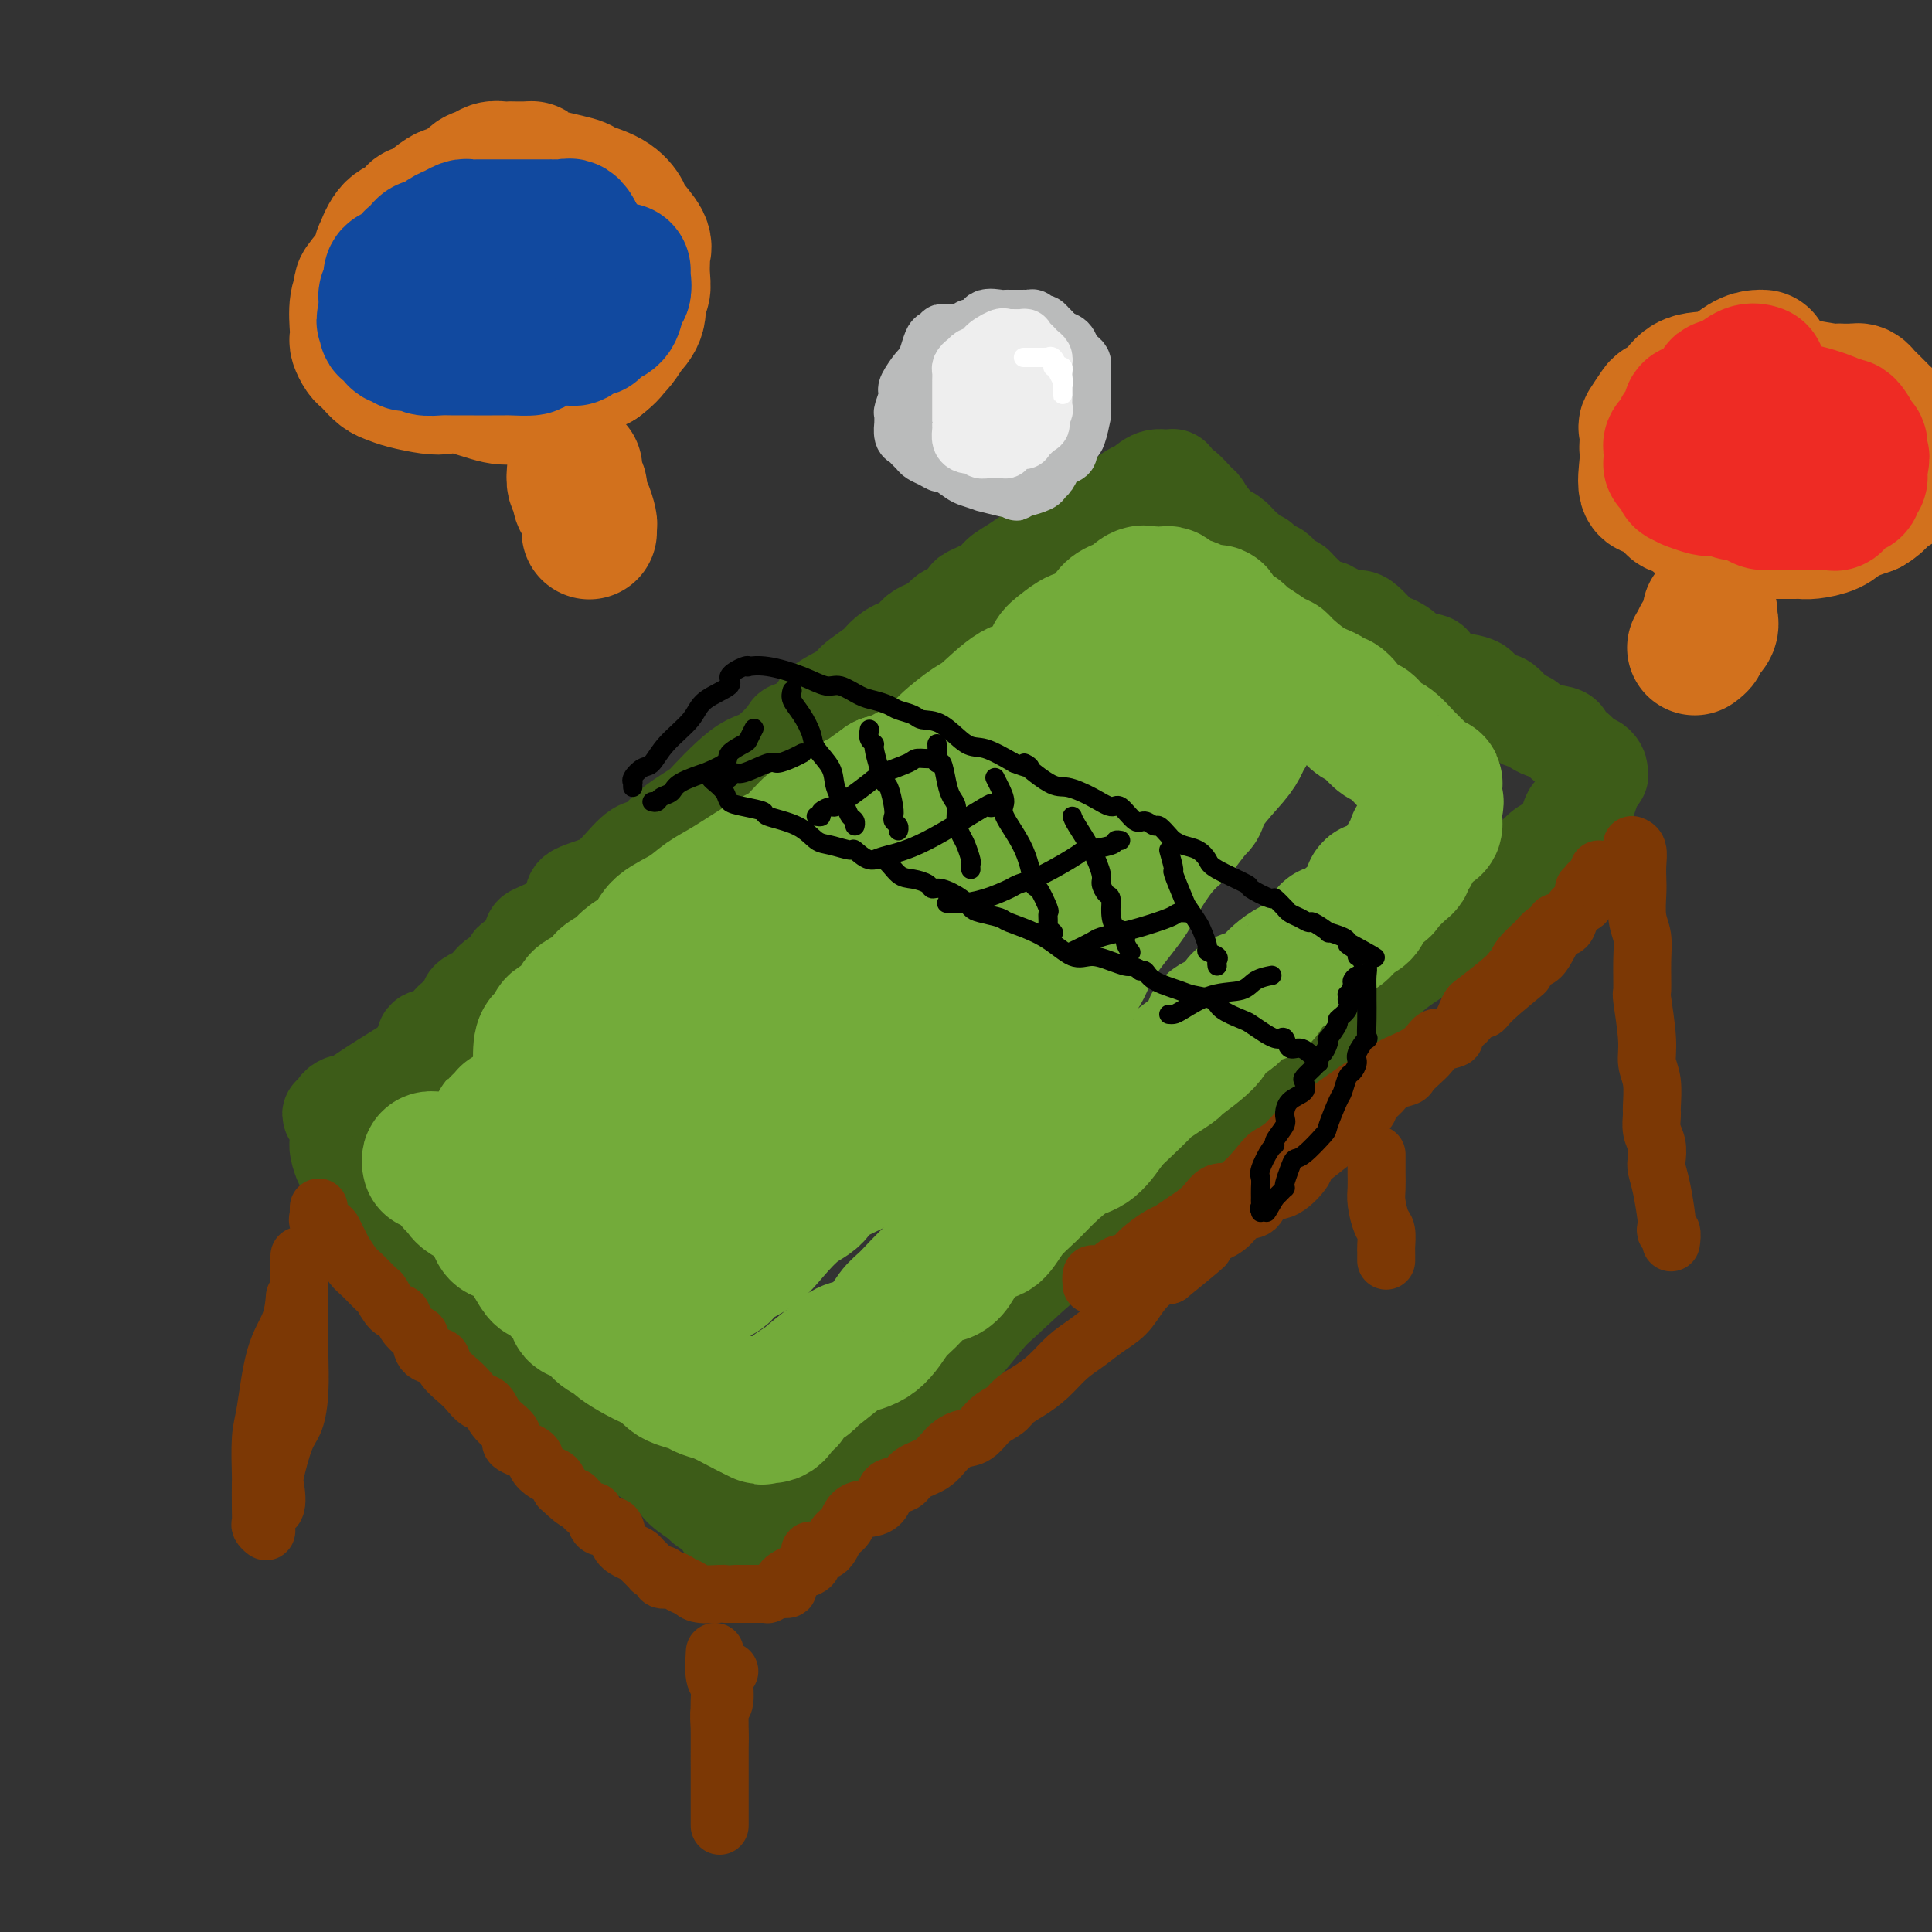 <svg viewBox='0 0 400 400' version='1.1' xmlns='http://www.w3.org/2000/svg' xmlns:xlink='http://www.w3.org/1999/xlink'><rect x="0" y="0" width="400" height="400" fill="#333333" stroke="none"/><g fill='none' stroke='rgb(61,92,24)' stroke-width='20' stroke-linecap='round' stroke-linejoin='round'><path d='M168,162c-0.880,0.536 -1.760,1.071 -2,1c-0.240,-0.071 0.161,-0.749 -1,0c-1.161,0.749 -3.882,2.924 -5,4c-1.118,1.076 -0.632,1.055 -2,2c-1.368,0.945 -4.591,2.858 -6,4c-1.409,1.142 -1.003,1.513 -2,2c-0.997,0.487 -3.396,1.091 -5,2c-1.604,0.909 -2.415,2.123 -3,3c-0.585,0.877 -0.946,1.416 -2,2c-1.054,0.584 -2.801,1.214 -4,2c-1.199,0.786 -1.851,1.730 -3,3c-1.149,1.270 -2.797,2.867 -4,4c-1.203,1.133 -1.961,1.802 -3,3c-1.039,1.198 -2.357,2.926 -4,4c-1.643,1.074 -3.609,1.494 -5,2c-1.391,0.506 -2.207,1.096 -3,2c-0.793,0.904 -1.563,2.121 -3,3c-1.437,0.879 -3.540,1.419 -5,2c-1.460,0.581 -2.278,1.203 -3,2c-0.722,0.797 -1.349,1.769 -2,2c-0.651,0.231 -1.325,-0.281 -2,0c-0.675,0.281 -1.351,1.353 -2,2c-0.649,0.647 -1.271,0.868 -2,1c-0.729,0.132 -1.566,0.173 -3,1c-1.434,0.827 -3.467,2.438 -4,3c-0.533,0.562 0.433,0.074 -1,1c-1.433,0.926 -5.267,3.264 -8,5c-2.733,1.736 -4.367,2.868 -6,4'/><path d='M73,228c-7.973,4.901 -3.404,2.153 -2,1c1.404,-1.153 -0.356,-0.712 -1,0c-0.644,0.712 -0.173,1.695 0,2c0.173,0.305 0.047,-0.070 0,0c-0.047,0.070 -0.013,0.584 0,1c0.013,0.416 0.007,0.736 0,1c-0.007,0.264 -0.014,0.474 0,1c0.014,0.526 0.050,1.369 0,2c-0.050,0.631 -0.185,1.052 0,2c0.185,0.948 0.690,2.424 1,3c0.310,0.576 0.424,0.250 1,1c0.576,0.750 1.613,2.574 2,4c0.387,1.426 0.125,2.453 1,4c0.875,1.547 2.886,3.614 4,5c1.114,1.386 1.330,2.091 2,3c0.670,0.909 1.794,2.024 3,3c1.206,0.976 2.495,1.815 3,3c0.505,1.185 0.225,2.715 1,4c0.775,1.285 2.603,2.324 4,3c1.397,0.676 2.362,0.989 3,2c0.638,1.011 0.950,2.719 2,4c1.050,1.281 2.839,2.135 4,3c1.161,0.865 1.693,1.741 3,3c1.307,1.259 3.389,2.900 5,4c1.611,1.100 2.752,1.659 4,2c1.248,0.341 2.603,0.462 5,2c2.397,1.538 5.838,4.491 8,6c2.162,1.509 3.046,1.574 4,2c0.954,0.426 1.977,1.213 3,2'/><path d='M133,301c4.304,2.508 3.063,1.779 3,2c-0.063,0.221 1.052,1.392 2,2c0.948,0.608 1.729,0.652 2,1c0.271,0.348 0.033,1.001 1,2c0.967,0.999 3.138,2.344 4,3c0.862,0.656 0.416,0.624 1,1c0.584,0.376 2.197,1.162 3,2c0.803,0.838 0.797,1.730 1,2c0.203,0.270 0.614,-0.081 1,0c0.386,0.081 0.747,0.595 1,1c0.253,0.405 0.399,0.700 1,1c0.601,0.300 1.656,0.605 2,1c0.344,0.395 -0.024,0.879 0,1c0.024,0.121 0.440,-0.122 1,0c0.560,0.122 1.265,0.608 2,0c0.735,-0.608 1.502,-2.309 2,-3c0.498,-0.691 0.727,-0.373 2,-1c1.273,-0.627 3.589,-2.201 5,-4c1.411,-1.799 1.915,-3.825 4,-6c2.085,-2.175 5.749,-4.500 8,-6c2.251,-1.500 3.088,-2.175 4,-3c0.912,-0.825 1.897,-1.801 3,-3c1.103,-1.199 2.323,-2.622 4,-5c1.677,-2.378 3.812,-5.711 5,-7c1.188,-1.289 1.430,-0.536 3,-2c1.570,-1.464 4.468,-5.146 6,-7c1.532,-1.854 1.699,-1.878 4,-4c2.301,-2.122 6.735,-6.340 9,-8c2.265,-1.660 2.361,-0.760 4,-2c1.639,-1.240 4.819,-4.620 8,-8'/><path d='M229,251c11.190,-10.584 3.663,-2.545 2,-1c-1.663,1.545 2.536,-3.404 5,-6c2.464,-2.596 3.191,-2.838 5,-4c1.809,-1.162 4.699,-3.242 7,-5c2.301,-1.758 4.013,-3.192 6,-5c1.987,-1.808 4.247,-3.989 6,-5c1.753,-1.011 2.997,-0.853 4,-2c1.003,-1.147 1.766,-3.600 3,-5c1.234,-1.400 2.940,-1.748 5,-3c2.060,-1.252 4.475,-3.409 6,-5c1.525,-1.591 2.161,-2.614 3,-3c0.839,-0.386 1.880,-0.133 3,-1c1.120,-0.867 2.320,-2.853 5,-5c2.680,-2.147 6.841,-4.453 9,-6c2.159,-1.547 2.316,-2.335 3,-3c0.684,-0.665 1.896,-1.209 3,-2c1.104,-0.791 2.101,-1.831 3,-3c0.899,-1.169 1.700,-2.467 3,-3c1.300,-0.533 3.097,-0.301 4,-1c0.903,-0.699 0.910,-2.330 1,-3c0.090,-0.670 0.262,-0.378 1,-1c0.738,-0.622 2.043,-2.157 3,-3c0.957,-0.843 1.566,-0.993 2,-1c0.434,-0.007 0.693,0.128 1,0c0.307,-0.128 0.663,-0.520 1,-1c0.337,-0.480 0.653,-1.048 1,-2c0.347,-0.952 0.723,-2.288 1,-3c0.277,-0.712 0.456,-0.799 1,-1c0.544,-0.201 1.454,-0.516 2,-1c0.546,-0.484 0.727,-1.138 1,-2c0.273,-0.862 0.636,-1.931 1,-3'/><path d='M330,162c2.491,-3.201 0.717,-0.704 0,0c-0.717,0.704 -0.377,-0.385 0,-1c0.377,-0.615 0.790,-0.758 1,-1c0.210,-0.242 0.215,-0.585 0,-1c-0.215,-0.415 -0.652,-0.903 -1,-1c-0.348,-0.097 -0.609,0.195 -1,0c-0.391,-0.195 -0.914,-0.878 -1,-1c-0.086,-0.122 0.264,0.318 0,0c-0.264,-0.318 -1.140,-1.393 -2,-2c-0.860,-0.607 -1.702,-0.745 -2,-1c-0.298,-0.255 -0.053,-0.626 0,-1c0.053,-0.374 -0.087,-0.752 -1,-1c-0.913,-0.248 -2.599,-0.367 -4,-1c-1.401,-0.633 -2.516,-1.779 -3,-2c-0.484,-0.221 -0.336,0.484 -1,0c-0.664,-0.484 -2.140,-2.158 -3,-3c-0.860,-0.842 -1.105,-0.852 -2,-1c-0.895,-0.148 -2.442,-0.435 -3,-1c-0.558,-0.565 -0.129,-1.409 -1,-2c-0.871,-0.591 -3.042,-0.928 -4,-1c-0.958,-0.072 -0.702,0.122 -1,0c-0.298,-0.122 -1.149,-0.561 -2,-1'/><path d='M299,140c-3.746,-1.903 -0.611,-0.159 0,0c0.611,0.159 -1.303,-1.267 -2,-2c-0.697,-0.733 -0.179,-0.774 -1,-1c-0.821,-0.226 -2.981,-0.636 -4,-1c-1.019,-0.364 -0.896,-0.682 -1,-1c-0.104,-0.318 -0.437,-0.635 -1,-1c-0.563,-0.365 -1.358,-0.776 -2,-1c-0.642,-0.224 -1.130,-0.259 -2,-1c-0.870,-0.741 -2.122,-2.189 -3,-3c-0.878,-0.811 -1.381,-0.987 -2,-1c-0.619,-0.013 -1.354,0.137 -2,0c-0.646,-0.137 -1.205,-0.560 -2,-1c-0.795,-0.440 -1.828,-0.895 -2,-1c-0.172,-0.105 0.516,0.141 0,0c-0.516,-0.141 -2.236,-0.668 -3,-1c-0.764,-0.332 -0.572,-0.470 -1,-1c-0.428,-0.530 -1.476,-1.452 -2,-2c-0.524,-0.548 -0.525,-0.722 -1,-1c-0.475,-0.278 -1.423,-0.661 -2,-1c-0.577,-0.339 -0.781,-0.635 -1,-1c-0.219,-0.365 -0.453,-0.801 -1,-1c-0.547,-0.199 -1.408,-0.161 -2,0c-0.592,0.161 -0.914,0.446 -1,0c-0.086,-0.446 0.066,-1.624 0,-2c-0.066,-0.376 -0.349,0.050 -1,0c-0.651,-0.050 -1.670,-0.577 -2,-1c-0.330,-0.423 0.027,-0.743 0,-1c-0.027,-0.257 -0.440,-0.450 -1,-1c-0.560,-0.550 -1.266,-1.456 -2,-2c-0.734,-0.544 -1.495,-0.727 -2,-1c-0.505,-0.273 -0.752,-0.637 -1,-1'/><path d='M252,109c-2.057,-2.289 -2.698,-3.511 -3,-4c-0.302,-0.489 -0.264,-0.246 -1,-1c-0.736,-0.754 -2.244,-2.505 -3,-3c-0.756,-0.495 -0.759,0.267 -1,0c-0.241,-0.267 -0.720,-1.563 -1,-2c-0.280,-0.437 -0.361,-0.015 -1,0c-0.639,0.015 -1.835,-0.377 -3,0c-1.165,0.377 -2.299,1.523 -3,2c-0.701,0.477 -0.969,0.285 -2,1c-1.031,0.715 -2.826,2.337 -4,3c-1.174,0.663 -1.727,0.366 -3,1c-1.273,0.634 -3.264,2.200 -4,3c-0.736,0.800 -0.216,0.833 -1,1c-0.784,0.167 -2.872,0.467 -4,1c-1.128,0.533 -1.297,1.297 -2,2c-0.703,0.703 -1.940,1.344 -3,2c-1.060,0.656 -1.943,1.326 -3,2c-1.057,0.674 -2.289,1.350 -3,2c-0.711,0.650 -0.900,1.273 -2,2c-1.100,0.727 -3.110,1.560 -4,2c-0.890,0.440 -0.661,0.489 -1,1c-0.339,0.511 -1.245,1.484 -2,2c-0.755,0.516 -1.359,0.576 -2,1c-0.641,0.424 -1.321,1.212 -2,2'/><path d='M194,129c-7.012,4.837 -2.043,1.929 -1,1c1.043,-0.929 -1.840,0.120 -3,1c-1.160,0.880 -0.598,1.591 -1,2c-0.402,0.409 -1.767,0.517 -3,1c-1.233,0.483 -2.334,1.339 -3,2c-0.666,0.661 -0.896,1.125 -2,2c-1.104,0.875 -3.081,2.161 -4,3c-0.919,0.839 -0.779,1.230 -2,2c-1.221,0.770 -3.803,1.919 -5,3c-1.197,1.081 -1.008,2.095 -2,3c-0.992,0.905 -3.163,1.700 -4,2c-0.837,0.300 -0.339,0.104 -1,1c-0.661,0.896 -2.480,2.883 -4,4c-1.520,1.117 -2.741,1.362 -4,2c-1.259,0.638 -2.556,1.668 -4,3c-1.444,1.332 -3.033,2.967 -4,4c-0.967,1.033 -1.311,1.464 -2,2c-0.689,0.536 -1.724,1.175 -3,2c-1.276,0.825 -2.793,1.835 -4,3c-1.207,1.165 -2.104,2.486 -3,3c-0.896,0.514 -1.790,0.221 -3,1c-1.210,0.779 -2.737,2.632 -4,4c-1.263,1.368 -2.261,2.253 -4,3c-1.739,0.747 -4.217,1.356 -5,2c-0.783,0.644 0.131,1.323 0,2c-0.131,0.677 -1.306,1.353 -2,2c-0.694,0.647 -0.908,1.266 -2,2c-1.092,0.734 -3.063,1.582 -4,2c-0.937,0.418 -0.839,0.405 -1,1c-0.161,0.595 -0.580,1.797 -1,3'/><path d='M109,197c-2.206,2.207 -2.722,1.725 -3,2c-0.278,0.275 -0.317,1.306 -1,2c-0.683,0.694 -2.009,1.049 -3,2c-0.991,0.951 -1.646,2.497 -2,3c-0.354,0.503 -0.405,-0.038 -1,0c-0.595,0.038 -1.732,0.655 -2,1c-0.268,0.345 0.333,0.419 0,1c-0.333,0.581 -1.599,1.669 -2,2c-0.401,0.331 0.063,-0.097 0,0c-0.063,0.097 -0.652,0.718 -1,1c-0.348,0.282 -0.456,0.226 -1,1c-0.544,0.774 -1.523,2.379 -2,3c-0.477,0.621 -0.453,0.257 -1,0c-0.547,-0.257 -1.667,-0.406 -2,0c-0.333,0.406 0.121,1.367 0,2c-0.121,0.633 -0.817,0.939 -1,1c-0.183,0.061 0.148,-0.123 0,0c-0.148,0.123 -0.776,0.554 -1,1c-0.224,0.446 -0.046,0.907 0,1c0.046,0.093 -0.040,-0.181 0,0c0.040,0.181 0.207,0.818 0,1c-0.207,0.182 -0.787,-0.091 -1,0c-0.213,0.091 -0.060,0.547 0,1c0.060,0.453 0.026,0.905 0,1c-0.026,0.095 -0.046,-0.167 0,0c0.046,0.167 0.156,0.762 0,1c-0.156,0.238 -0.578,0.119 -1,0'/><path d='M84,224c-0.619,1.345 -0.166,0.207 0,0c0.166,-0.207 0.046,0.518 0,1c-0.046,0.482 -0.016,0.721 0,1c0.016,0.279 0.018,0.599 0,1c-0.018,0.401 -0.057,0.882 0,1c0.057,0.118 0.212,-0.127 0,0c-0.212,0.127 -0.789,0.625 -1,1c-0.211,0.375 -0.057,0.625 0,1c0.057,0.375 0.015,0.874 0,1c-0.015,0.126 -0.004,-0.120 0,0c0.004,0.120 0.001,0.606 0,1c-0.001,0.394 -0.001,0.697 0,1'/><path d='M83,233c-0.167,1.500 -0.083,0.750 0,0'/></g>
<g fill='none' stroke='rgb(124,56,5)' stroke-width='12' stroke-linecap='round' stroke-linejoin='round'><path d='M66,250c-0.014,0.869 -0.029,1.738 0,2c0.029,0.262 0.101,-0.082 0,0c-0.101,0.082 -0.377,0.591 0,1c0.377,0.409 1.406,0.720 2,1c0.594,0.280 0.754,0.530 1,1c0.246,0.470 0.578,1.160 1,2c0.422,0.840 0.933,1.830 1,2c0.067,0.170 -0.309,-0.479 0,0c0.309,0.479 1.304,2.087 2,3c0.696,0.913 1.094,1.133 2,2c0.906,0.867 2.322,2.381 3,3c0.678,0.619 0.619,0.341 1,1c0.381,0.659 1.202,2.254 2,3c0.798,0.746 1.574,0.641 2,1c0.426,0.359 0.503,1.181 1,2c0.497,0.819 1.412,1.636 2,2c0.588,0.364 0.847,0.275 1,1c0.153,0.725 0.201,2.263 1,3c0.799,0.737 2.349,0.674 3,1c0.651,0.326 0.401,1.041 1,2c0.599,0.959 2.045,2.160 3,3c0.955,0.840 1.417,1.317 2,2c0.583,0.683 1.287,1.572 2,2c0.713,0.428 1.435,0.394 2,1c0.565,0.606 0.973,1.853 2,3c1.027,1.147 2.673,2.195 3,3c0.327,0.805 -0.666,1.367 0,2c0.666,0.633 2.991,1.338 4,2c1.009,0.662 0.704,1.280 1,2c0.296,0.720 1.195,1.540 2,2c0.805,0.460 1.516,0.560 2,1c0.484,0.440 0.742,1.220 1,2'/><path d='M116,308c4.844,4.589 2.955,2.060 3,2c0.045,-0.060 2.025,2.347 3,3c0.975,0.653 0.946,-0.449 1,0c0.054,0.449 0.189,2.449 1,3c0.811,0.551 2.296,-0.348 3,0c0.704,0.348 0.628,1.943 1,3c0.372,1.057 1.194,1.574 2,2c0.806,0.426 1.596,0.759 2,1c0.404,0.241 0.420,0.389 1,1c0.580,0.611 1.723,1.684 2,2c0.277,0.316 -0.312,-0.126 0,0c0.312,0.126 1.525,0.822 2,1c0.475,0.178 0.211,-0.160 0,0c-0.211,0.160 -0.368,0.817 0,1c0.368,0.183 1.262,-0.109 2,0c0.738,0.109 1.322,0.618 2,1c0.678,0.382 1.451,0.638 2,1c0.549,0.362 0.875,0.829 2,1c1.125,0.171 3.048,0.046 4,0c0.952,-0.046 0.934,-0.012 1,0c0.066,0.012 0.217,0.003 1,0c0.783,-0.003 2.199,-0.001 3,0c0.801,0.001 0.988,0.000 1,0c0.012,-0.000 -0.150,-0.000 0,0c0.150,0.000 0.613,0.001 1,0c0.387,-0.001 0.698,-0.003 1,0c0.302,0.003 0.597,0.011 1,0c0.403,-0.011 0.916,-0.041 1,0c0.084,0.041 -0.262,0.155 0,0c0.262,-0.155 1.131,-0.577 2,-1'/><path d='M161,329c3.842,0.190 1.447,-0.334 1,-1c-0.447,-0.666 1.055,-1.475 2,-2c0.945,-0.525 1.335,-0.765 2,-1c0.665,-0.235 1.606,-0.465 2,-1c0.394,-0.535 0.242,-1.374 0,-2c-0.242,-0.626 -0.572,-1.040 0,-1c0.572,0.040 2.047,0.534 3,0c0.953,-0.534 1.383,-2.096 2,-3c0.617,-0.904 1.420,-1.149 2,-2c0.580,-0.851 0.936,-2.307 2,-3c1.064,-0.693 2.835,-0.623 4,-1c1.165,-0.377 1.722,-1.202 2,-2c0.278,-0.798 0.276,-1.568 1,-2c0.724,-0.432 2.175,-0.526 3,-1c0.825,-0.474 1.025,-1.330 2,-2c0.975,-0.670 2.725,-1.156 4,-2c1.275,-0.844 2.075,-2.046 3,-3c0.925,-0.954 1.976,-1.659 3,-2c1.024,-0.341 2.020,-0.317 3,-1c0.980,-0.683 1.945,-2.072 3,-3c1.055,-0.928 2.200,-1.396 3,-2c0.800,-0.604 1.256,-1.344 2,-2c0.744,-0.656 1.777,-1.229 3,-2c1.223,-0.771 2.638,-1.742 4,-3c1.362,-1.258 2.671,-2.805 4,-4c1.329,-1.195 2.677,-2.040 4,-3c1.323,-0.960 2.623,-2.036 4,-3c1.377,-0.964 2.833,-1.815 4,-3c1.167,-1.185 2.045,-2.704 3,-4c0.955,-1.296 1.987,-2.370 3,-3c1.013,-0.630 2.006,-0.815 3,-1'/><path d='M242,264c13.046,-10.580 5.161,-4.531 3,-3c-2.161,1.531 1.403,-1.457 3,-3c1.597,-1.543 1.228,-1.640 2,-2c0.772,-0.360 2.687,-0.982 4,-2c1.313,-1.018 2.025,-2.431 3,-3c0.975,-0.569 2.214,-0.292 3,-1c0.786,-0.708 1.119,-2.401 2,-3c0.881,-0.599 2.310,-0.106 4,-1c1.690,-0.894 3.639,-3.177 4,-4c0.361,-0.823 -0.868,-0.185 0,-1c0.868,-0.815 3.833,-3.082 5,-4c1.167,-0.918 0.535,-0.487 1,-1c0.465,-0.513 2.026,-1.972 3,-3c0.974,-1.028 1.362,-1.627 2,-2c0.638,-0.373 1.527,-0.520 2,-1c0.473,-0.480 0.532,-1.294 1,-2c0.468,-0.706 1.347,-1.306 2,-2c0.653,-0.694 1.081,-1.484 2,-2c0.919,-0.516 2.327,-0.758 3,-1c0.673,-0.242 0.609,-0.485 1,-1c0.391,-0.515 1.238,-1.303 2,-2c0.762,-0.697 1.441,-1.304 2,-2c0.559,-0.696 0.999,-1.480 2,-2c1.001,-0.520 2.562,-0.774 3,-1c0.438,-0.226 -0.247,-0.424 0,-1c0.247,-0.576 1.427,-1.530 2,-2c0.573,-0.470 0.537,-0.458 1,-1c0.463,-0.542 1.423,-1.640 2,-2c0.577,-0.360 0.771,0.019 1,0c0.229,-0.019 0.494,-0.434 1,-1c0.506,-0.566 1.253,-1.283 2,-2'/><path d='M310,206c10.656,-9.024 3.295,-2.585 1,-1c-2.295,1.585 0.477,-1.685 2,-3c1.523,-1.315 1.798,-0.677 2,-1c0.202,-0.323 0.330,-1.609 1,-2c0.670,-0.391 1.880,0.113 3,-1c1.120,-1.113 2.150,-3.842 3,-5c0.850,-1.158 1.520,-0.744 2,-1c0.480,-0.256 0.770,-1.182 1,-2c0.230,-0.818 0.400,-1.530 1,-2c0.600,-0.470 1.628,-0.699 2,-1c0.372,-0.301 0.086,-0.673 0,-1c-0.086,-0.327 0.029,-0.609 0,-1c-0.029,-0.391 -0.201,-0.893 0,-1c0.201,-0.107 0.776,0.179 1,0c0.224,-0.179 0.099,-0.822 0,-1c-0.099,-0.178 -0.170,0.110 0,0c0.170,-0.110 0.582,-0.617 1,-1c0.418,-0.383 0.843,-0.642 1,-1c0.157,-0.358 0.045,-0.817 0,-1c-0.045,-0.183 -0.022,-0.092 0,0'/><path d='M62,260c-0.000,2.003 -0.000,4.007 0,5c0.000,0.993 0.001,0.977 0,2c-0.001,1.023 -0.002,3.086 0,5c0.002,1.914 0.009,3.681 0,5c-0.009,1.319 -0.034,2.192 0,4c0.034,1.808 0.128,4.551 0,7c-0.128,2.449 -0.477,4.604 -1,6c-0.523,1.396 -1.219,2.032 -2,4c-0.781,1.968 -1.645,5.270 -2,7c-0.355,1.730 -0.199,1.890 0,3c0.199,1.110 0.442,3.170 0,4c-0.442,0.830 -1.568,0.431 -2,1c-0.432,0.569 -0.168,2.108 0,3c0.168,0.892 0.241,1.138 0,1c-0.241,-0.138 -0.796,-0.662 -1,-1c-0.204,-0.338 -0.055,-0.492 0,-1c0.055,-0.508 0.017,-1.371 0,-3c-0.017,-1.629 -0.014,-4.024 0,-5c0.014,-0.976 0.038,-0.535 0,-2c-0.038,-1.465 -0.140,-4.838 0,-7c0.140,-2.162 0.521,-3.112 1,-6c0.479,-2.888 1.056,-7.712 2,-11c0.944,-3.288 2.254,-5.039 3,-7c0.746,-1.961 0.927,-4.132 1,-5c0.073,-0.868 0.036,-0.434 0,0'/><path d='M148,342c-0.113,1.929 -0.226,3.859 0,5c0.226,1.141 0.793,1.495 1,2c0.207,0.505 0.056,1.163 0,3c-0.056,1.837 -0.015,4.853 0,7c0.015,2.147 0.004,3.425 0,4c-0.004,0.575 -0.001,0.446 0,2c0.001,1.554 0.000,4.792 0,7c-0.000,2.208 -0.000,3.387 0,4c0.000,0.613 0.000,0.660 0,1c-0.000,0.340 0.000,0.973 0,1c-0.000,0.027 -0.000,-0.551 0,-1c0.000,-0.449 0.000,-0.769 0,-2c-0.000,-1.231 -0.001,-3.374 0,-5c0.001,-1.626 0.004,-2.736 0,-4c-0.004,-1.264 -0.016,-2.682 0,-4c0.016,-1.318 0.061,-2.535 0,-4c-0.061,-1.465 -0.226,-3.177 0,-4c0.226,-0.823 0.844,-0.757 1,-2c0.156,-1.243 -0.150,-3.796 0,-5c0.150,-1.204 0.757,-1.058 1,-1c0.243,0.058 0.121,0.029 0,0'/><path d='M338,175c-0.113,-0.043 -0.226,-0.085 0,0c0.226,0.085 0.792,0.298 1,1c0.208,0.702 0.060,1.895 0,3c-0.060,1.105 -0.030,2.123 0,3c0.030,0.877 0.061,1.613 0,3c-0.061,1.387 -0.214,3.426 0,5c0.214,1.574 0.793,2.682 1,4c0.207,1.318 0.040,2.845 0,5c-0.040,2.155 0.046,4.938 0,6c-0.046,1.062 -0.223,0.403 0,2c0.223,1.597 0.844,5.448 1,8c0.156,2.552 -0.155,3.803 0,5c0.155,1.197 0.777,2.340 1,4c0.223,1.660 0.046,3.838 0,5c-0.046,1.162 0.040,1.307 0,2c-0.040,0.693 -0.204,1.932 0,3c0.204,1.068 0.776,1.964 1,3c0.224,1.036 0.099,2.214 0,3c-0.099,0.786 -0.171,1.182 0,2c0.171,0.818 0.585,2.060 1,4c0.415,1.940 0.829,4.580 1,6c0.171,1.420 0.098,1.621 0,2c-0.098,0.379 -0.222,0.937 0,1c0.222,0.063 0.791,-0.368 1,0c0.209,0.368 0.060,1.534 0,2c-0.060,0.466 -0.030,0.233 0,0'/><path d='M285,239c0.002,1.229 0.003,2.459 0,3c-0.003,0.541 -0.011,0.395 0,1c0.011,0.605 0.041,1.962 0,3c-0.041,1.038 -0.155,1.755 0,3c0.155,1.245 0.577,3.016 1,4c0.423,0.984 0.845,1.182 1,2c0.155,0.818 0.041,2.258 0,3c-0.041,0.742 -0.011,0.787 0,1c0.011,0.213 0.003,0.596 0,1c-0.003,0.404 -0.001,0.830 0,1c0.001,0.170 0.000,0.085 0,0'/><path d='M226,266c-0.063,-0.830 -0.126,-1.661 0,-2c0.126,-0.339 0.440,-0.187 1,0c0.560,0.187 1.365,0.407 2,0c0.635,-0.407 1.100,-1.442 2,-2c0.900,-0.558 2.235,-0.638 3,-1c0.765,-0.362 0.960,-1.005 2,-2c1.040,-0.995 2.924,-2.341 4,-3c1.076,-0.659 1.342,-0.631 2,-1c0.658,-0.369 1.707,-1.135 3,-2c1.293,-0.865 2.831,-1.828 4,-3c1.169,-1.172 1.968,-2.553 3,-3c1.032,-0.447 2.296,0.041 4,-1c1.704,-1.041 3.848,-3.612 5,-5c1.152,-1.388 1.312,-1.595 2,-2c0.688,-0.405 1.904,-1.010 3,-2c1.096,-0.990 2.071,-2.366 3,-3c0.929,-0.634 1.810,-0.527 3,-1c1.190,-0.473 2.688,-1.525 3,-2c0.312,-0.475 -0.562,-0.371 0,-1c0.562,-0.629 2.559,-1.991 4,-3c1.441,-1.009 2.326,-1.665 3,-2c0.674,-0.335 1.138,-0.348 2,-1c0.862,-0.652 2.121,-1.944 4,-3c1.879,-1.056 4.377,-1.877 6,-3c1.623,-1.123 2.371,-2.550 3,-3c0.629,-0.450 1.138,0.076 2,0c0.862,-0.076 2.076,-0.755 3,-2c0.924,-1.245 1.557,-3.055 2,-4c0.443,-0.945 0.696,-1.024 2,-2c1.304,-0.976 3.658,-2.850 5,-4c1.342,-1.150 1.671,-1.575 2,-2'/><path d='M313,201c1.910,-2.002 1.185,-1.009 1,-1c-0.185,0.009 0.170,-0.968 1,-2c0.830,-1.032 2.135,-2.119 3,-3c0.865,-0.881 1.290,-1.557 2,-2c0.710,-0.443 1.706,-0.655 2,-1c0.294,-0.345 -0.113,-0.824 0,-1c0.113,-0.176 0.747,-0.050 1,0c0.253,0.050 0.127,0.025 0,0'/></g>
<g fill='none' stroke='rgb(115,171,58)' stroke-width='28' stroke-linecap='round' stroke-linejoin='round'><path d='M89,241c-0.106,-0.424 -0.211,-0.847 0,-1c0.211,-0.153 0.740,-0.034 1,0c0.260,0.034 0.251,-0.017 1,1c0.749,1.017 2.255,3.100 3,4c0.745,0.900 0.729,0.615 1,1c0.271,0.385 0.828,1.440 2,2c1.172,0.560 2.957,0.627 4,2c1.043,1.373 1.342,4.054 2,5c0.658,0.946 1.674,0.159 3,1c1.326,0.841 2.962,3.309 4,5c1.038,1.691 1.479,2.603 2,3c0.521,0.397 1.121,0.279 2,1c0.879,0.721 2.036,2.282 3,3c0.964,0.718 1.733,0.594 2,1c0.267,0.406 0.030,1.341 0,2c-0.030,0.659 0.148,1.040 1,1c0.852,-0.040 2.379,-0.503 3,0c0.621,0.503 0.334,1.971 1,3c0.666,1.029 2.283,1.620 3,2c0.717,0.380 0.534,0.549 1,1c0.466,0.451 1.581,1.185 3,2c1.419,0.815 3.142,1.710 4,2c0.858,0.290 0.853,-0.024 1,0c0.147,0.024 0.448,0.388 1,1c0.552,0.612 1.357,1.472 2,2c0.643,0.528 1.124,0.722 2,1c0.876,0.278 2.146,0.638 3,1c0.854,0.362 1.291,0.726 2,1c0.709,0.274 1.691,0.458 3,1c1.309,0.542 2.945,1.440 4,2c1.055,0.560 1.527,0.780 2,1'/><path d='M155,292c4.973,2.646 1.907,0.762 1,0c-0.907,-0.762 0.345,-0.400 1,0c0.655,0.400 0.714,0.840 1,1c0.286,0.160 0.799,0.040 1,0c0.201,-0.040 0.090,0.000 0,0c-0.090,-0.000 -0.160,-0.041 0,0c0.160,0.041 0.551,0.163 1,0c0.449,-0.163 0.955,-0.611 1,-1c0.045,-0.389 -0.371,-0.717 0,-1c0.371,-0.283 1.528,-0.520 2,-1c0.472,-0.480 0.259,-1.203 1,-2c0.741,-0.797 2.434,-1.666 3,-2c0.566,-0.334 0.003,-0.131 1,-1c0.997,-0.869 3.552,-2.810 5,-4c1.448,-1.190 1.789,-1.630 3,-2c1.211,-0.370 3.293,-0.669 5,-2c1.707,-1.331 3.038,-3.693 4,-5c0.962,-1.307 1.554,-1.559 3,-3c1.446,-1.441 3.745,-4.072 5,-5c1.255,-0.928 1.466,-0.155 2,0c0.534,0.155 1.391,-0.310 2,-1c0.609,-0.690 0.970,-1.605 2,-3c1.030,-1.395 2.728,-3.271 4,-4c1.272,-0.729 2.118,-0.311 3,-1c0.882,-0.689 1.800,-2.486 3,-4c1.200,-1.514 2.684,-2.745 4,-4c1.316,-1.255 2.466,-2.532 4,-4c1.534,-1.468 3.451,-3.126 5,-4c1.549,-0.874 2.728,-0.964 4,-2c1.272,-1.036 2.636,-3.018 4,-5'/><path d='M230,232c9.035,-8.459 7.123,-7.106 7,-7c-0.123,0.106 1.543,-1.036 3,-2c1.457,-0.964 2.706,-1.752 3,-2c0.294,-0.248 -0.366,0.042 1,-1c1.366,-1.042 4.759,-3.418 6,-5c1.241,-1.582 0.329,-2.372 1,-3c0.671,-0.628 2.923,-1.096 4,-2c1.077,-0.904 0.979,-2.245 2,-3c1.021,-0.755 3.160,-0.923 4,-1c0.840,-0.077 0.379,-0.064 1,-1c0.621,-0.936 2.322,-2.823 4,-4c1.678,-1.177 3.331,-1.644 4,-2c0.669,-0.356 0.354,-0.599 1,-1c0.646,-0.401 2.252,-0.958 3,-2c0.748,-1.042 0.638,-2.569 1,-3c0.362,-0.431 1.196,0.232 2,0c0.804,-0.232 1.579,-1.361 2,-2c0.421,-0.639 0.489,-0.788 1,-1c0.511,-0.212 1.465,-0.487 2,-1c0.535,-0.513 0.652,-1.263 1,-2c0.348,-0.737 0.927,-1.462 1,-2c0.073,-0.538 -0.358,-0.889 0,-1c0.358,-0.111 1.507,0.020 2,0c0.493,-0.020 0.331,-0.190 1,-1c0.669,-0.810 2.168,-2.261 3,-3c0.832,-0.739 0.996,-0.765 1,-1c0.004,-0.235 -0.153,-0.679 0,-1c0.153,-0.321 0.615,-0.520 1,-1c0.385,-0.480 0.692,-1.240 1,-2'/><path d='M293,175c1.654,-2.343 0.289,-1.200 0,-1c-0.289,0.200 0.497,-0.542 1,-1c0.503,-0.458 0.723,-0.633 1,-1c0.277,-0.367 0.610,-0.925 1,-1c0.390,-0.075 0.837,0.334 1,0c0.163,-0.334 0.044,-1.410 0,-2c-0.044,-0.590 -0.012,-0.694 0,-1c0.012,-0.306 0.003,-0.813 0,-1c-0.003,-0.187 -0.001,-0.053 0,0c0.001,0.053 0.000,0.027 0,0'/><path d='M297,167c0.619,-1.416 0.166,-0.957 0,-1c-0.166,-0.043 -0.045,-0.589 0,-1c0.045,-0.411 0.013,-0.689 0,-1c-0.013,-0.311 -0.006,-0.656 0,-1'/><path d='M297,163c0.052,-0.854 0.182,-0.989 0,-1c-0.182,-0.011 -0.675,0.102 -1,0c-0.325,-0.102 -0.480,-0.421 -1,-1c-0.520,-0.579 -1.403,-1.420 -2,-2c-0.597,-0.580 -0.908,-0.900 -1,-1c-0.092,-0.100 0.035,0.019 0,0c-0.035,-0.019 -0.232,-0.176 -1,-1c-0.768,-0.824 -2.107,-2.315 -3,-3c-0.893,-0.685 -1.339,-0.565 -2,-1c-0.661,-0.435 -1.539,-1.425 -2,-2c-0.461,-0.575 -0.507,-0.736 -1,-1c-0.493,-0.264 -1.433,-0.630 -2,-1c-0.567,-0.370 -0.762,-0.743 -1,-1c-0.238,-0.257 -0.519,-0.398 -1,-1c-0.481,-0.602 -1.163,-1.664 -2,-2c-0.837,-0.336 -1.831,0.054 -2,0c-0.169,-0.054 0.485,-0.553 0,-1c-0.485,-0.447 -2.110,-0.844 -4,-2c-1.890,-1.156 -4.044,-3.073 -5,-4c-0.956,-0.927 -0.712,-0.864 -1,-1c-0.288,-0.136 -1.108,-0.470 -2,-1c-0.892,-0.530 -1.856,-1.257 -3,-2c-1.144,-0.743 -2.468,-1.504 -3,-2c-0.532,-0.496 -0.271,-0.729 -1,-1c-0.729,-0.271 -2.447,-0.580 -3,-1c-0.553,-0.420 0.060,-0.950 0,-1c-0.060,-0.050 -0.792,0.379 -1,0c-0.208,-0.379 0.109,-1.565 0,-2c-0.109,-0.435 -0.645,-0.117 -1,0c-0.355,0.117 -0.530,0.033 -1,0c-0.470,-0.033 -1.235,-0.017 -2,0'/><path d='M248,127c-4.471,-3.024 -1.149,-1.585 0,-1c1.149,0.585 0.124,0.314 -1,0c-1.124,-0.314 -2.347,-0.673 -3,-1c-0.653,-0.327 -0.735,-0.624 -1,-1c-0.265,-0.376 -0.714,-0.832 -1,-1c-0.286,-0.168 -0.407,-0.047 -1,0c-0.593,0.047 -1.656,0.020 -2,0c-0.344,-0.020 0.030,-0.034 0,0c-0.030,0.034 -0.463,0.117 -1,0c-0.537,-0.117 -1.179,-0.433 -2,0c-0.821,0.433 -1.823,1.615 -2,2c-0.177,0.385 0.469,-0.028 0,0c-0.469,0.028 -2.054,0.497 -3,1c-0.946,0.503 -1.252,1.040 -2,2c-0.748,0.960 -1.939,2.342 -3,3c-1.061,0.658 -1.992,0.590 -3,1c-1.008,0.410 -2.094,1.296 -3,2c-0.906,0.704 -1.633,1.226 -2,2c-0.367,0.774 -0.374,1.801 -1,3c-0.626,1.199 -1.870,2.569 -3,3c-1.130,0.431 -2.146,-0.077 -4,1c-1.854,1.077 -4.545,3.739 -6,5c-1.455,1.261 -1.674,1.123 -3,2c-1.326,0.877 -3.757,2.771 -5,4c-1.243,1.229 -1.296,1.792 -3,3c-1.704,1.208 -5.058,3.059 -7,4c-1.942,0.941 -2.471,0.970 -3,1'/><path d='M183,162c-9.590,6.948 -7.065,4.817 -6,4c1.065,-0.817 0.669,-0.321 -1,1c-1.669,1.321 -4.613,3.467 -6,4c-1.387,0.533 -1.217,-0.546 -2,0c-0.783,0.546 -2.518,2.715 -4,4c-1.482,1.285 -2.712,1.684 -5,3c-2.288,1.316 -5.635,3.550 -8,5c-2.365,1.450 -3.749,2.118 -5,3c-1.251,0.882 -2.370,1.980 -4,3c-1.630,1.020 -3.772,1.964 -5,3c-1.228,1.036 -1.542,2.164 -2,3c-0.458,0.836 -1.061,1.379 -2,2c-0.939,0.621 -2.214,1.320 -3,2c-0.786,0.680 -1.082,1.341 -2,2c-0.918,0.659 -2.457,1.317 -3,2c-0.543,0.683 -0.088,1.391 -1,2c-0.912,0.609 -3.191,1.120 -4,2c-0.809,0.880 -0.149,2.131 -1,3c-0.851,0.869 -3.211,1.357 -4,2c-0.789,0.643 -0.005,1.443 0,2c0.005,0.557 -0.769,0.872 -1,1c-0.231,0.128 0.082,0.071 0,0c-0.082,-0.071 -0.558,-0.154 -1,0c-0.442,0.154 -0.851,0.545 -1,2c-0.149,1.455 -0.040,3.972 0,5c0.040,1.028 0.010,0.566 0,2c-0.010,1.434 0.000,4.766 0,6c-0.000,1.234 -0.010,0.372 0,1c0.010,0.628 0.041,2.746 0,4c-0.041,1.254 -0.155,1.644 0,2c0.155,0.356 0.577,0.678 1,1'/><path d='M113,238c1.008,3.186 3.027,0.651 1,1c-2.027,0.349 -8.100,3.581 1,0c9.100,-3.581 33.371,-13.975 44,-19c10.629,-5.025 7.614,-4.682 12,-8c4.386,-3.318 16.173,-10.296 22,-14c5.827,-3.704 5.694,-4.134 11,-9c5.306,-4.866 16.053,-14.170 22,-20c5.947,-5.830 7.096,-8.188 9,-11c1.904,-2.812 4.563,-6.078 6,-9c1.437,-2.922 1.652,-5.501 2,-7c0.348,-1.499 0.827,-1.919 1,-2c0.173,-0.081 0.039,0.178 0,0c-0.039,-0.178 0.018,-0.792 -1,-1c-1.018,-0.208 -3.109,-0.009 -4,0c-0.891,0.009 -0.582,-0.173 -2,1c-1.418,1.173 -4.563,3.700 -7,6c-2.437,2.300 -4.167,4.372 -9,8c-4.833,3.628 -12.768,8.811 -16,11c-3.232,2.189 -1.760,1.383 -4,3c-2.240,1.617 -8.193,5.656 -11,8c-2.807,2.344 -2.468,2.993 -3,4c-0.532,1.007 -1.937,2.373 -3,4c-1.063,1.627 -1.786,3.515 -3,5c-1.214,1.485 -2.918,2.567 -4,4c-1.082,1.433 -1.541,3.216 -2,5'/><path d='M175,198c-3.404,4.940 -4.415,6.290 -5,7c-0.585,0.710 -0.745,0.779 -1,2c-0.255,1.221 -0.605,3.596 -1,5c-0.395,1.404 -0.836,1.839 -1,3c-0.164,1.161 -0.051,3.047 0,4c0.051,0.953 0.039,0.973 0,1c-0.039,0.027 -0.106,0.063 0,0c0.106,-0.063 0.383,-0.223 1,0c0.617,0.223 1.573,0.830 3,0c1.427,-0.830 3.325,-3.096 4,-4c0.675,-0.904 0.126,-0.446 3,-3c2.874,-2.554 9.170,-8.122 15,-13c5.830,-4.878 11.194,-9.067 15,-13c3.806,-3.933 6.055,-7.610 9,-11c2.945,-3.390 6.584,-6.495 9,-9c2.416,-2.505 3.607,-4.411 4,-5c0.393,-0.589 -0.012,0.140 0,1c0.012,0.860 0.441,1.851 0,3c-0.441,1.149 -1.751,2.457 -3,4c-1.249,1.543 -2.437,3.322 -4,6c-1.563,2.678 -3.501,6.255 -6,10c-2.499,3.745 -5.557,7.658 -9,12c-3.443,4.342 -7.270,9.113 -10,12c-2.730,2.887 -4.364,3.890 -6,6c-1.636,2.110 -3.274,5.329 -5,7c-1.726,1.671 -3.542,1.796 -5,3c-1.458,1.204 -2.560,3.487 -4,5c-1.440,1.513 -3.220,2.257 -5,3'/><path d='M173,234c-6.197,6.170 -4.188,3.594 -4,3c0.188,-0.594 -1.445,0.794 -3,2c-1.555,1.206 -3.033,2.230 -4,3c-0.967,0.770 -1.425,1.288 -2,2c-0.575,0.712 -1.268,1.619 -2,2c-0.732,0.381 -1.503,0.234 -2,1c-0.497,0.766 -0.722,2.443 -1,3c-0.278,0.557 -0.611,-0.005 -1,0c-0.389,0.005 -0.835,0.578 -1,1c-0.165,0.422 -0.047,0.695 0,1c0.047,0.305 0.025,0.643 0,1c-0.025,0.357 -0.053,0.733 0,1c0.053,0.267 0.187,0.424 1,0c0.813,-0.424 2.306,-1.430 5,-3c2.694,-1.570 6.588,-3.706 9,-5c2.412,-1.294 3.343,-1.747 6,-3c2.657,-1.253 7.039,-3.307 11,-6c3.961,-2.693 7.502,-6.025 11,-9c3.498,-2.975 6.953,-5.594 10,-8c3.047,-2.406 5.684,-4.601 8,-7c2.316,-2.399 4.310,-5.003 6,-7c1.690,-1.997 3.078,-3.388 4,-5c0.922,-1.612 1.380,-3.446 3,-6c1.620,-2.554 4.403,-5.829 6,-8c1.597,-2.171 2.007,-3.238 3,-5c0.993,-1.762 2.569,-4.218 4,-6c1.431,-1.782 2.715,-2.891 4,-4'/><path d='M244,172c5.499,-7.319 4.247,-5.117 4,-5c-0.247,0.117 0.510,-1.851 2,-4c1.490,-2.149 3.714,-4.480 5,-6c1.286,-1.520 1.634,-2.228 2,-3c0.366,-0.772 0.748,-1.609 1,-2c0.252,-0.391 0.373,-0.335 0,0c-0.373,0.335 -1.239,0.948 -3,2c-1.761,1.052 -4.417,2.542 -8,4c-3.583,1.458 -8.093,2.884 -13,5c-4.907,2.116 -10.210,4.923 -17,8c-6.790,3.077 -15.065,6.423 -19,8c-3.935,1.577 -3.529,1.385 -5,2c-1.471,0.615 -4.819,2.036 -9,4c-4.181,1.964 -9.196,4.471 -12,6c-2.804,1.529 -3.397,2.081 -5,3c-1.603,0.919 -4.214,2.205 -6,3c-1.786,0.795 -2.746,1.099 -4,2c-1.254,0.901 -2.801,2.398 -4,3c-1.199,0.602 -2.049,0.307 -3,1c-0.951,0.693 -2.002,2.373 -3,3c-0.998,0.627 -1.941,0.201 -3,1c-1.059,0.799 -2.232,2.822 -3,4c-0.768,1.178 -1.130,1.509 -2,2c-0.870,0.491 -2.249,1.140 -3,2c-0.751,0.860 -0.876,1.930 -1,3'/><path d='M135,218c-1.841,2.050 -1.943,1.677 -2,2c-0.057,0.323 -0.068,1.344 0,2c0.068,0.656 0.214,0.949 0,2c-0.214,1.051 -0.790,2.860 -1,4c-0.210,1.140 -0.055,1.611 0,3c0.055,1.389 0.009,3.697 0,5c-0.009,1.303 0.020,1.601 0,2c-0.020,0.399 -0.090,0.899 0,2c0.090,1.101 0.338,2.804 1,4c0.662,1.196 1.736,1.884 2,2c0.264,0.116 -0.282,-0.340 0,0c0.282,0.340 1.391,1.475 0,0c-1.391,-1.475 -5.281,-5.562 -7,-7c-1.719,-1.438 -1.266,-0.228 -2,0c-0.734,0.228 -2.656,-0.527 -5,-1c-2.344,-0.473 -5.110,-0.666 -7,-1c-1.890,-0.334 -2.902,-0.811 -4,-1c-1.098,-0.189 -2.280,-0.092 -3,0c-0.720,0.092 -0.976,0.179 -1,0c-0.024,-0.179 0.186,-0.625 0,-1c-0.186,-0.375 -0.767,-0.679 -1,-1c-0.233,-0.321 -0.116,-0.661 0,-1'/><path d='M105,233c-3.558,-0.884 -0.953,-0.095 0,0c0.953,0.095 0.255,-0.506 0,-1c-0.255,-0.494 -0.068,-0.882 0,-1c0.068,-0.118 0.016,0.035 0,0c-0.016,-0.035 0.003,-0.258 0,0c-0.003,0.258 -0.027,0.995 0,2c0.027,1.005 0.107,2.276 1,4c0.893,1.724 2.600,3.902 4,6c1.400,2.098 2.493,4.117 4,6c1.507,1.883 3.429,3.629 5,5c1.571,1.371 2.793,2.367 4,3c1.207,0.633 2.401,0.902 4,2c1.599,1.098 3.603,3.026 5,4c1.397,0.974 2.187,0.993 3,1c0.813,0.007 1.650,0.001 2,0c0.350,-0.001 0.213,0.001 1,0c0.787,-0.001 2.498,-0.006 3,0c0.502,0.006 -0.203,0.021 0,0c0.203,-0.021 1.316,-0.079 3,0c1.684,0.079 3.941,0.295 5,0c1.059,-0.295 0.920,-1.101 2,-2c1.080,-0.899 3.377,-1.889 5,-3c1.623,-1.111 2.570,-2.342 4,-4c1.430,-1.658 3.342,-3.743 5,-5c1.658,-1.257 3.062,-1.684 4,-3c0.938,-1.316 1.411,-3.519 3,-5c1.589,-1.481 4.295,-2.241 7,-3'/><path d='M179,239c5.642,-4.155 4.745,-2.043 5,-2c0.255,0.043 1.660,-1.985 4,-4c2.340,-2.015 5.616,-4.019 8,-6c2.384,-1.981 3.876,-3.940 5,-6c1.124,-2.060 1.881,-4.222 3,-6c1.119,-1.778 2.601,-3.172 4,-5c1.399,-1.828 2.715,-4.090 4,-6c1.285,-1.910 2.538,-3.469 4,-5c1.462,-1.531 3.131,-3.033 4,-4c0.869,-0.967 0.937,-1.397 2,-2c1.063,-0.603 3.122,-1.377 4,-2c0.878,-0.623 0.576,-1.095 1,-2c0.424,-0.905 1.576,-2.244 2,-3c0.424,-0.756 0.121,-0.930 0,-1c-0.121,-0.070 -0.061,-0.035 0,0'/></g>
<g fill='none' stroke='rgb(0,0,0)' stroke-width='4' stroke-linecap='round' stroke-linejoin='round'><path d='M131,163c-0.013,-0.437 -0.026,-0.874 0,-1c0.026,-0.126 0.091,0.061 0,0c-0.091,-0.061 -0.336,-0.368 0,-1c0.336,-0.632 1.255,-1.590 2,-2c0.745,-0.410 1.315,-0.274 2,-1c0.685,-0.726 1.483,-2.316 3,-4c1.517,-1.684 3.751,-3.464 5,-5c1.249,-1.536 1.512,-2.828 3,-4c1.488,-1.172 4.200,-2.223 5,-3c0.800,-0.777 -0.312,-1.282 0,-2c0.312,-0.718 2.049,-1.651 3,-2c0.951,-0.349 1.115,-0.114 1,0c-0.115,0.114 -0.510,0.106 0,0c0.510,-0.106 1.925,-0.309 4,0c2.075,0.309 4.810,1.129 7,2c2.190,0.871 3.837,1.791 5,2c1.163,0.209 1.844,-0.295 3,0c1.156,0.295 2.789,1.388 4,2c1.211,0.612 2.000,0.742 3,1c1.000,0.258 2.212,0.643 3,1c0.788,0.357 1.152,0.685 2,1c0.848,0.315 2.181,0.618 3,1c0.819,0.382 1.123,0.843 2,1c0.877,0.157 2.328,0.011 4,1c1.672,0.989 3.566,3.112 5,4c1.434,0.888 2.410,0.539 4,1c1.590,0.461 3.795,1.730 6,3'/><path d='M210,158c5.766,2.243 2.182,-0.151 2,0c-0.182,0.151 3.038,2.846 5,4c1.962,1.154 2.665,0.766 4,1c1.335,0.234 3.302,1.091 5,2c1.698,0.909 3.127,1.870 4,2c0.873,0.130 1.188,-0.569 2,0c0.812,0.569 2.119,2.408 3,3c0.881,0.592 1.335,-0.063 2,0c0.665,0.063 1.542,0.843 2,1c0.458,0.157 0.496,-0.310 1,0c0.504,0.310 1.473,1.396 2,2c0.527,0.604 0.612,0.727 1,1c0.388,0.273 1.079,0.697 2,1c0.921,0.303 2.071,0.485 3,1c0.929,0.515 1.637,1.361 2,2c0.363,0.639 0.382,1.069 2,2c1.618,0.931 4.833,2.362 6,3c1.167,0.638 0.284,0.482 1,1c0.716,0.518 3.031,1.711 4,2c0.969,0.289 0.591,-0.326 1,0c0.409,0.326 1.606,1.594 2,2c0.394,0.406 -0.013,-0.051 0,0c0.013,0.051 0.446,0.610 1,1c0.554,0.390 1.228,0.611 2,1c0.772,0.389 1.643,0.944 2,1c0.357,0.056 0.201,-0.388 1,0c0.799,0.388 2.554,1.609 3,2c0.446,0.391 -0.419,-0.049 0,0c0.419,0.049 2.120,0.585 3,1c0.880,0.415 0.940,0.707 1,1'/><path d='M279,195c10.835,5.907 3.424,2.174 1,1c-2.424,-1.174 0.139,0.210 1,1c0.861,0.790 0.021,0.987 0,1c-0.021,0.013 0.779,-0.158 1,0c0.221,0.158 -0.137,0.646 0,1c0.137,0.354 0.769,0.575 1,1c0.231,0.425 0.061,1.054 0,2c-0.061,0.946 -0.014,2.209 0,3c0.014,0.791 -0.004,1.112 0,2c0.004,0.888 0.030,2.345 0,4c-0.030,1.655 -0.116,3.508 0,4c0.116,0.492 0.435,-0.379 0,0c-0.435,0.379 -1.622,2.007 -2,3c-0.378,0.993 0.055,1.351 0,2c-0.055,0.649 -0.597,1.589 -1,2c-0.403,0.411 -0.669,0.292 -1,1c-0.331,0.708 -0.729,2.243 -1,3c-0.271,0.757 -0.415,0.738 -1,2c-0.585,1.262 -1.609,3.807 -2,5c-0.391,1.193 -0.147,1.034 -1,2c-0.853,0.966 -2.803,3.058 -4,4c-1.197,0.942 -1.640,0.735 -2,1c-0.360,0.265 -0.635,1.002 -1,2c-0.365,0.998 -0.819,2.256 -1,3c-0.181,0.744 -0.090,0.973 0,1c0.090,0.027 0.178,-0.146 0,0c-0.178,0.146 -0.622,0.613 -1,1c-0.378,0.387 -0.689,0.693 -1,1'/><path d='M264,248c-3.101,5.348 -1.353,2.216 -1,1c0.353,-1.216 -0.690,-0.518 -1,0c-0.310,0.518 0.113,0.854 0,1c-0.113,0.146 -0.762,0.101 -1,0c-0.238,-0.101 -0.064,-0.258 0,0c0.064,0.258 0.018,0.931 0,1c-0.018,0.069 -0.009,-0.465 0,-1'/><path d='M261,250c-0.464,0.361 -0.124,0.262 0,0c0.124,-0.262 0.031,-0.687 0,-1c-0.031,-0.313 -0.002,-0.515 0,-1c0.002,-0.485 -0.023,-1.254 0,-2c0.023,-0.746 0.095,-1.469 0,-2c-0.095,-0.531 -0.358,-0.870 0,-2c0.358,-1.130 1.335,-3.050 2,-4c0.665,-0.950 1.016,-0.930 1,-1c-0.016,-0.070 -0.399,-0.231 0,-1c0.399,-0.769 1.582,-2.146 2,-3c0.418,-0.854 0.072,-1.183 0,-2c-0.072,-0.817 0.131,-2.120 1,-3c0.869,-0.880 2.405,-1.336 3,-2c0.595,-0.664 0.251,-1.536 0,-2c-0.251,-0.464 -0.408,-0.520 0,-1c0.408,-0.480 1.380,-1.385 2,-2c0.620,-0.615 0.888,-0.942 1,-1c0.112,-0.058 0.069,0.152 0,0c-0.069,-0.152 -0.164,-0.665 0,-1c0.164,-0.335 0.588,-0.493 1,-1c0.412,-0.507 0.812,-1.364 1,-2c0.188,-0.636 0.163,-1.052 0,-1c-0.163,0.052 -0.464,0.570 0,0c0.464,-0.570 1.694,-2.229 2,-3c0.306,-0.771 -0.310,-0.655 0,-1c0.310,-0.345 1.546,-1.150 2,-2c0.454,-0.850 0.124,-1.744 0,-2c-0.124,-0.256 -0.044,0.127 0,0c0.044,-0.127 0.050,-0.765 0,-1c-0.050,-0.235 -0.157,-0.067 0,0c0.157,0.067 0.579,0.034 1,0'/><path d='M280,206c2.008,-3.581 0.528,-1.534 0,-1c-0.528,0.534 -0.103,-0.445 0,-1c0.103,-0.555 -0.116,-0.685 0,-1c0.116,-0.315 0.567,-0.817 1,-1c0.433,-0.183 0.847,-0.049 1,0c0.153,0.049 0.044,0.014 0,0c-0.044,-0.014 -0.022,-0.007 0,0'/><path d='M135,166c0.365,0.095 0.731,0.189 1,0c0.269,-0.189 0.443,-0.662 1,-1c0.557,-0.338 1.499,-0.541 2,-1c0.501,-0.459 0.562,-1.172 2,-2c1.438,-0.828 4.252,-1.770 5,-2c0.748,-0.230 -0.571,0.252 0,0c0.571,-0.252 3.032,-1.238 4,-2c0.968,-0.762 0.442,-1.301 1,-2c0.558,-0.699 2.201,-1.559 3,-2c0.799,-0.441 0.754,-0.465 1,-1c0.246,-0.535 0.785,-1.581 1,-2c0.215,-0.419 0.108,-0.209 0,0'/><path d='M147,160c-0.128,0.297 -0.257,0.594 0,1c0.257,0.406 0.899,0.921 1,1c0.101,0.079 -0.340,-0.277 0,0c0.340,0.277 1.459,1.187 2,2c0.541,0.813 0.504,1.529 1,2c0.496,0.471 1.526,0.697 3,1c1.474,0.303 3.393,0.683 4,1c0.607,0.317 -0.100,0.573 1,1c1.100,0.427 4.005,1.026 6,2c1.995,0.974 3.079,2.322 4,3c0.921,0.678 1.677,0.687 3,1c1.323,0.313 3.211,0.932 4,1c0.789,0.068 0.479,-0.413 1,0c0.521,0.413 1.873,1.721 3,2c1.127,0.279 2.028,-0.471 3,0c0.972,0.471 2.016,2.163 3,3c0.984,0.837 1.909,0.818 3,1c1.091,0.182 2.348,0.563 3,1c0.652,0.437 0.700,0.929 1,1c0.300,0.071 0.851,-0.279 2,0c1.149,0.279 2.894,1.187 4,2c1.106,0.813 1.571,1.532 2,2c0.429,0.468 0.820,0.687 2,1c1.180,0.313 3.147,0.720 4,1c0.853,0.280 0.591,0.432 2,1c1.409,0.568 4.489,1.554 7,3c2.511,1.446 4.452,3.354 6,4c1.548,0.646 2.704,0.029 4,0c1.296,-0.029 2.734,0.531 4,1c1.266,0.469 2.362,0.848 3,1c0.638,0.152 0.819,0.076 1,0'/><path d='M234,200c2.262,0.561 1.916,0.962 2,1c0.084,0.038 0.597,-0.289 1,0c0.403,0.289 0.697,1.193 2,2c1.303,0.807 3.617,1.515 5,2c1.383,0.485 1.836,0.745 3,1c1.164,0.255 3.039,0.506 4,1c0.961,0.494 1.007,1.232 2,2c0.993,0.768 2.935,1.565 4,2c1.065,0.435 1.255,0.507 2,1c0.745,0.493 2.044,1.408 3,2c0.956,0.592 1.568,0.862 2,1c0.432,0.138 0.682,0.145 1,0c0.318,-0.145 0.702,-0.441 1,0c0.298,0.441 0.511,1.621 1,2c0.489,0.379 1.255,-0.043 2,0c0.745,0.043 1.470,0.550 2,1c0.530,0.450 0.866,0.843 1,1c0.134,0.157 0.067,0.079 0,0'/><path d='M180,151c-0.120,0.736 -0.239,1.473 0,2c0.239,0.527 0.837,0.845 1,1c0.163,0.155 -0.110,0.146 0,1c0.110,0.854 0.604,2.572 1,4c0.396,1.428 0.693,2.568 1,3c0.307,0.432 0.622,0.157 1,1c0.378,0.843 0.819,2.804 1,4c0.181,1.196 0.101,1.627 0,2c-0.101,0.373 -0.223,0.688 0,1c0.223,0.312 0.791,0.623 1,1c0.209,0.377 0.060,0.822 0,1c-0.060,0.178 -0.030,0.089 0,0'/><path d='M194,154c0.024,0.592 0.048,1.184 0,2c-0.048,0.816 -0.166,1.856 0,2c0.166,0.144 0.618,-0.608 1,0c0.382,0.608 0.694,2.576 1,4c0.306,1.424 0.607,2.306 1,3c0.393,0.694 0.880,1.202 1,2c0.120,0.798 -0.125,1.887 0,3c0.125,1.113 0.622,2.249 1,3c0.378,0.751 0.637,1.116 1,2c0.363,0.884 0.829,2.289 1,3c0.171,0.711 0.046,0.730 0,1c-0.046,0.270 -0.013,0.791 0,1c0.013,0.209 0.007,0.104 0,0'/><path d='M206,161c0.281,0.555 0.562,1.110 1,2c0.438,0.890 1.033,2.115 1,3c-0.033,0.885 -0.695,1.429 0,3c0.695,1.571 2.746,4.171 4,7c1.254,2.829 1.709,5.889 2,7c0.291,1.111 0.417,0.272 1,1c0.583,0.728 1.624,3.022 2,4c0.376,0.978 0.087,0.641 0,1c-0.087,0.359 0.028,1.416 0,2c-0.028,0.584 -0.200,0.696 0,1c0.200,0.304 0.771,0.801 1,1c0.229,0.199 0.114,0.099 0,0'/><path d='M222,169c0.145,0.419 0.290,0.837 1,2c0.710,1.163 1.984,3.070 3,5c1.016,1.930 1.774,3.885 2,5c0.226,1.115 -0.081,1.392 0,2c0.081,0.608 0.551,1.549 1,2c0.449,0.451 0.876,0.414 1,1c0.124,0.586 -0.054,1.797 0,3c0.054,1.203 0.340,2.400 1,3c0.660,0.600 1.692,0.604 2,1c0.308,0.396 -0.109,1.183 0,2c0.109,0.817 0.746,1.662 1,2c0.254,0.338 0.127,0.169 0,0'/><path d='M242,176c0.479,1.719 0.958,3.437 1,4c0.042,0.563 -0.354,-0.030 0,1c0.354,1.030 1.458,3.684 2,5c0.542,1.316 0.521,1.294 1,2c0.479,0.706 1.456,2.140 2,3c0.544,0.860 0.653,1.147 1,2c0.347,0.853 0.930,2.271 1,3c0.070,0.729 -0.374,0.770 0,1c0.374,0.230 1.564,0.649 2,1c0.436,0.351 0.117,0.633 0,1c-0.117,0.367 -0.034,0.819 0,1c0.034,0.181 0.017,0.090 0,0'/><path d='M164,143c-0.168,0.609 -0.335,1.219 0,2c0.335,0.781 1.174,1.734 2,3c0.826,1.266 1.640,2.846 2,4c0.360,1.154 0.267,1.881 1,3c0.733,1.119 2.291,2.628 3,4c0.709,1.372 0.568,2.606 1,4c0.432,1.394 1.436,2.948 2,4c0.564,1.052 0.687,1.602 1,2c0.313,0.398 0.815,0.646 1,1c0.185,0.354 0.053,0.816 0,1c-0.053,0.184 -0.026,0.092 0,0'/><path d='M169,169c0.480,0.080 0.959,0.160 1,0c0.041,-0.160 -0.358,-0.560 0,-1c0.358,-0.440 1.472,-0.919 2,-1c0.528,-0.081 0.471,0.234 1,0c0.529,-0.234 1.645,-1.019 3,-2c1.355,-0.981 2.948,-2.157 4,-3c1.052,-0.843 1.564,-1.354 3,-2c1.436,-0.646 3.796,-1.427 5,-2c1.204,-0.573 1.250,-0.937 2,-1c0.750,-0.063 2.202,0.175 3,0c0.798,-0.175 0.942,-0.764 1,-1c0.058,-0.236 0.029,-0.118 0,0'/><path d='M181,178c0.720,-0.295 1.440,-0.591 3,-1c1.560,-0.409 3.959,-0.933 8,-3c4.041,-2.067 9.722,-5.678 12,-7c2.278,-1.322 1.152,-0.356 1,0c-0.152,0.356 0.671,0.102 1,0c0.329,-0.102 0.165,-0.051 0,0'/><path d='M196,187c0.844,0.059 1.688,0.117 3,0c1.312,-0.117 3.091,-0.410 5,-1c1.909,-0.590 3.946,-1.478 5,-2c1.054,-0.522 1.124,-0.679 2,-1c0.876,-0.321 2.560,-0.808 5,-2c2.440,-1.192 5.638,-3.090 7,-4c1.362,-0.910 0.887,-0.832 2,-1c1.113,-0.168 3.814,-0.581 5,-1c1.186,-0.419 0.858,-0.844 1,-1c0.142,-0.156 0.755,-0.045 1,0c0.245,0.045 0.123,0.022 0,0'/><path d='M222,197c1.565,-0.758 3.130,-1.516 4,-2c0.870,-0.484 1.044,-0.694 2,-1c0.956,-0.306 2.694,-0.709 4,-1c1.306,-0.291 2.179,-0.470 4,-1c1.821,-0.530 4.591,-1.410 6,-2c1.409,-0.590 1.456,-0.890 2,-1c0.544,-0.110 1.584,-0.032 2,0c0.416,0.032 0.208,0.016 0,0'/><path d='M242,210c0.334,0.027 0.668,0.053 1,0c0.332,-0.053 0.660,-0.186 2,-1c1.340,-0.814 3.690,-2.309 6,-3c2.310,-0.691 4.578,-0.577 6,-1c1.422,-0.423 1.998,-1.383 3,-2c1.002,-0.617 2.429,-0.891 3,-1c0.571,-0.109 0.285,-0.055 0,0'/><path d='M151,161c-0.090,0.130 -0.181,0.260 0,0c0.181,-0.260 0.632,-0.910 1,-1c0.368,-0.090 0.652,0.378 2,0c1.348,-0.378 3.759,-1.604 5,-2c1.241,-0.396 1.312,0.038 2,0c0.688,-0.038 1.993,-0.549 3,-1c1.007,-0.451 1.716,-0.843 2,-1c0.284,-0.157 0.142,-0.078 0,0'/></g>
<g fill='none' stroke='rgb(210,113,29)' stroke-width='28' stroke-linecap='round' stroke-linejoin='round'><path d='M93,40c-0.412,0.069 -0.823,0.137 -2,1c-1.177,0.863 -3.118,2.520 -4,3c-0.882,0.480 -0.705,-0.217 -1,0c-0.295,0.217 -1.060,1.348 -2,2c-0.940,0.652 -2.053,0.827 -3,2c-0.947,1.173 -1.727,3.346 -2,4c-0.273,0.654 -0.038,-0.210 0,0c0.038,0.210 -0.119,1.495 -1,3c-0.881,1.505 -2.484,3.230 -3,4c-0.516,0.770 0.057,0.587 0,1c-0.057,0.413 -0.744,1.424 -1,3c-0.256,1.576 -0.079,3.718 0,5c0.079,1.282 0.062,1.704 0,2c-0.062,0.296 -0.168,0.464 0,1c0.168,0.536 0.611,1.439 1,2c0.389,0.561 0.724,0.780 1,1c0.276,0.220 0.493,0.441 1,1c0.507,0.559 1.304,1.457 2,2c0.696,0.543 1.292,0.732 2,1c0.708,0.268 1.530,0.615 3,1c1.470,0.385 3.590,0.807 5,1c1.410,0.193 2.112,0.157 3,0c0.888,-0.157 1.964,-0.435 4,0c2.036,0.435 5.034,1.584 7,2c1.966,0.416 2.900,0.101 4,0c1.100,-0.101 2.368,0.013 3,0c0.632,-0.013 0.630,-0.154 1,0c0.370,0.154 1.113,0.602 2,0c0.887,-0.602 1.918,-2.254 3,-3c1.082,-0.746 2.214,-0.585 3,-1c0.786,-0.415 1.224,-1.404 2,-2c0.776,-0.596 1.888,-0.798 3,-1'/><path d='M124,75c2.355,-1.753 2.744,-2.635 3,-3c0.256,-0.365 0.379,-0.214 1,-1c0.621,-0.786 1.739,-2.510 2,-3c0.261,-0.490 -0.337,0.252 0,0c0.337,-0.252 1.607,-1.499 2,-3c0.393,-1.501 -0.091,-3.258 0,-4c0.091,-0.742 0.756,-0.471 1,-1c0.244,-0.529 0.068,-1.858 0,-3c-0.068,-1.142 -0.029,-2.095 0,-3c0.029,-0.905 0.048,-1.760 0,-2c-0.048,-0.240 -0.163,0.137 0,0c0.163,-0.137 0.603,-0.786 0,-2c-0.603,-1.214 -2.248,-2.993 -3,-4c-0.752,-1.007 -0.609,-1.243 -1,-2c-0.391,-0.757 -1.316,-2.035 -3,-3c-1.684,-0.965 -4.126,-1.618 -5,-2c-0.874,-0.382 -0.179,-0.495 -2,-1c-1.821,-0.505 -6.157,-1.403 -8,-2c-1.843,-0.597 -1.193,-0.892 -1,-1c0.193,-0.108 -0.070,-0.030 -1,0c-0.930,0.030 -2.528,0.011 -3,0c-0.472,-0.011 0.182,-0.015 0,0c-0.182,0.015 -1.199,0.049 -2,0c-0.801,-0.049 -1.385,-0.182 -2,0c-0.615,0.182 -1.260,0.679 -2,1c-0.740,0.321 -1.575,0.467 -2,1c-0.425,0.533 -0.440,1.455 -1,2c-0.560,0.545 -1.666,0.713 -2,1c-0.334,0.287 0.102,0.693 0,1c-0.102,0.307 -0.744,0.516 -1,1c-0.256,0.484 -0.128,1.242 0,2'/><path d='M94,44c-1.403,1.214 -0.912,-0.250 -1,0c-0.088,0.250 -0.755,2.214 -1,3c-0.245,0.786 -0.067,0.394 0,1c0.067,0.606 0.024,2.210 0,3c-0.024,0.790 -0.029,0.767 0,2c0.029,1.233 0.090,3.721 0,5c-0.090,1.279 -0.333,1.348 0,2c0.333,0.652 1.240,1.888 2,3c0.760,1.112 1.372,2.101 2,3c0.628,0.899 1.272,1.707 2,2c0.728,0.293 1.541,0.072 2,0c0.459,-0.072 0.563,0.005 1,0c0.437,-0.005 1.205,-0.091 2,0c0.795,0.091 1.617,0.358 2,0c0.383,-0.358 0.327,-1.341 1,-2c0.673,-0.659 2.075,-0.993 3,-2c0.925,-1.007 1.372,-2.687 2,-4c0.628,-1.313 1.436,-2.259 2,-3c0.564,-0.741 0.883,-1.276 1,-2c0.117,-0.724 0.034,-1.635 0,-2c-0.034,-0.365 -0.017,-0.182 0,0'/><path d='M119,97c-0.119,1.205 -0.238,2.410 0,3c0.238,0.590 0.834,0.563 1,1c0.166,0.437 -0.099,1.336 0,2c0.099,0.664 0.562,1.092 1,2c0.438,0.908 0.849,2.296 1,3c0.151,0.704 0.040,0.725 0,1c-0.040,0.275 -0.011,0.806 0,1c0.011,0.194 0.003,0.052 0,0c-0.003,-0.052 -0.001,-0.015 0,0c0.001,0.015 0.000,0.007 0,0'/><path d='M365,74c-0.192,-0.024 -0.384,-0.048 -1,0c-0.616,0.048 -1.655,0.170 -3,1c-1.345,0.830 -2.994,2.370 -5,3c-2.006,0.630 -4.367,0.352 -6,1c-1.633,0.648 -2.536,2.223 -3,3c-0.464,0.777 -0.488,0.755 -1,1c-0.512,0.245 -1.510,0.756 -2,1c-0.490,0.244 -0.471,0.221 -1,1c-0.529,0.779 -1.605,2.358 -2,3c-0.395,0.642 -0.108,0.345 0,1c0.108,0.655 0.039,2.260 0,3c-0.039,0.740 -0.046,0.615 0,1c0.046,0.385 0.146,1.281 0,3c-0.146,1.719 -0.537,4.261 0,5c0.537,0.739 2.003,-0.324 3,0c0.997,0.324 1.524,2.034 2,3c0.476,0.966 0.901,1.187 1,1c0.099,-0.187 -0.127,-0.782 1,0c1.127,0.782 3.607,2.942 5,4c1.393,1.058 1.701,1.016 3,1c1.299,-0.016 3.591,-0.004 5,0c1.409,0.004 1.935,0.001 3,0c1.065,-0.001 2.668,0.000 4,0c1.332,-0.000 2.395,-0.002 3,0c0.605,0.002 0.754,0.009 1,0c0.246,-0.009 0.588,-0.033 1,0c0.412,0.033 0.894,0.122 2,0c1.106,-0.122 2.836,-0.456 4,-1c1.164,-0.544 1.761,-1.298 3,-2c1.239,-0.702 3.119,-1.351 5,-2'/><path d='M387,105c2.432,-1.402 2.512,-2.407 3,-3c0.488,-0.593 1.385,-0.773 2,-1c0.615,-0.227 0.949,-0.499 1,-1c0.051,-0.501 -0.182,-1.229 0,-2c0.182,-0.771 0.781,-1.583 1,-2c0.219,-0.417 0.060,-0.439 0,-1c-0.060,-0.561 -0.022,-1.662 0,-2c0.022,-0.338 0.027,0.088 0,0c-0.027,-0.088 -0.086,-0.691 0,-1c0.086,-0.309 0.318,-0.324 0,-1c-0.318,-0.676 -1.184,-2.012 -2,-3c-0.816,-0.988 -1.580,-1.627 -2,-2c-0.420,-0.373 -0.494,-0.478 -1,-1c-0.506,-0.522 -1.444,-1.460 -2,-2c-0.556,-0.540 -0.731,-0.680 -1,-1c-0.269,-0.320 -0.632,-0.818 -1,-1c-0.368,-0.182 -0.741,-0.048 -1,0c-0.259,0.048 -0.404,0.009 -1,0c-0.596,-0.009 -1.645,0.012 -2,0c-0.355,-0.012 -0.017,-0.055 0,0c0.017,0.055 -0.286,0.210 -2,0c-1.714,-0.210 -4.840,-0.785 -6,-1c-1.160,-0.215 -0.353,-0.069 -1,0c-0.647,0.069 -2.748,0.060 -4,0c-1.252,-0.060 -1.655,-0.172 -2,0c-0.345,0.172 -0.631,0.629 -1,1c-0.369,0.371 -0.821,0.656 -1,1c-0.179,0.344 -0.087,0.746 0,1c0.087,0.254 0.168,0.358 0,1c-0.168,0.642 -0.584,1.821 -1,3'/><path d='M363,87c-0.774,1.322 -0.207,1.129 0,1c0.207,-0.129 0.056,-0.192 0,0c-0.056,0.192 -0.015,0.639 0,1c0.015,0.361 0.004,0.636 0,1c-0.004,0.364 -0.001,0.818 0,1c0.001,0.182 0.001,0.091 0,0'/><path d='M354,127c0.017,-0.067 0.034,-0.134 0,0c-0.034,0.134 -0.118,0.471 0,1c0.118,0.529 0.438,1.252 0,2c-0.438,0.748 -1.633,1.520 -2,2c-0.367,0.480 0.093,0.668 0,1c-0.093,0.332 -0.741,0.809 -1,1c-0.259,0.191 -0.130,0.095 0,0'/></g>
<g fill='none' stroke='rgb(238,43,36)' stroke-width='28' stroke-linecap='round' stroke-linejoin='round'><path d='M364,77c-0.040,-0.014 -0.080,-0.028 0,0c0.080,0.028 0.280,0.098 0,0c-0.280,-0.098 -1.041,-0.364 -2,0c-0.959,0.364 -2.117,1.359 -3,2c-0.883,0.641 -1.493,0.927 -2,1c-0.507,0.073 -0.913,-0.069 -1,0c-0.087,0.069 0.146,0.348 0,1c-0.146,0.652 -0.670,1.676 -1,2c-0.330,0.324 -0.467,-0.054 -1,0c-0.533,0.054 -1.461,0.538 -2,1c-0.539,0.462 -0.688,0.901 -1,1c-0.312,0.099 -0.786,-0.142 -1,0c-0.214,0.142 -0.166,0.668 0,1c0.166,0.332 0.451,0.471 0,1c-0.451,0.529 -1.636,1.448 -2,2c-0.364,0.552 0.095,0.735 0,1c-0.095,0.265 -0.743,0.611 -1,1c-0.257,0.389 -0.121,0.821 0,1c0.121,0.179 0.229,0.103 0,0c-0.229,-0.103 -0.793,-0.235 -1,0c-0.207,0.235 -0.055,0.838 0,1c0.055,0.162 0.014,-0.115 0,0c-0.014,0.115 -0.001,0.622 0,1c0.001,0.378 -0.010,0.626 0,1c0.010,0.374 0.040,0.875 0,1c-0.040,0.125 -0.152,-0.124 0,0c0.152,0.124 0.566,0.621 1,1c0.434,0.379 0.886,0.641 1,1c0.114,0.359 -0.110,0.817 0,1c0.110,0.183 0.555,0.092 1,0'/><path d='M349,99c0.521,0.785 0.325,0.746 1,1c0.675,0.254 2.221,0.799 3,1c0.779,0.201 0.790,0.058 1,0c0.210,-0.058 0.618,-0.030 1,0c0.382,0.030 0.739,0.063 1,0c0.261,-0.063 0.426,-0.223 1,0c0.574,0.223 1.558,0.830 2,1c0.442,0.170 0.341,-0.098 1,0c0.659,0.098 2.078,0.562 3,1c0.922,0.438 1.346,0.849 2,1c0.654,0.151 1.539,0.040 2,0c0.461,-0.040 0.500,-0.011 1,0c0.500,0.011 1.462,0.003 2,0c0.538,-0.003 0.652,-0.001 1,0c0.348,0.001 0.930,0.002 1,0c0.070,-0.002 -0.370,-0.007 0,0c0.370,0.007 1.552,0.026 3,0c1.448,-0.026 3.161,-0.098 4,0c0.839,0.098 0.803,0.367 1,0c0.197,-0.367 0.626,-1.369 1,-2c0.374,-0.631 0.692,-0.890 1,-1c0.308,-0.110 0.604,-0.070 1,0c0.396,0.070 0.891,0.171 1,0c0.109,-0.171 -0.167,-0.613 0,-1c0.167,-0.387 0.776,-0.720 1,-1c0.224,-0.280 0.064,-0.509 0,-1c-0.064,-0.491 -0.032,-1.246 0,-2'/><path d='M385,96c0.927,-1.625 0.244,-1.689 0,-2c-0.244,-0.311 -0.051,-0.870 0,-1c0.051,-0.130 -0.042,0.169 0,0c0.042,-0.169 0.219,-0.806 0,-1c-0.219,-0.194 -0.832,0.053 -1,0c-0.168,-0.053 0.111,-0.408 0,-1c-0.111,-0.592 -0.612,-1.421 -1,-2c-0.388,-0.579 -0.661,-0.910 -1,-1c-0.339,-0.090 -0.742,0.059 -1,0c-0.258,-0.059 -0.369,-0.328 -2,-1c-1.631,-0.672 -4.780,-1.749 -7,-2c-2.220,-0.251 -3.509,0.324 -5,0c-1.491,-0.324 -3.184,-1.548 -4,-2c-0.816,-0.452 -0.755,-0.131 -1,0c-0.245,0.131 -0.798,0.074 -1,0c-0.202,-0.074 -0.054,-0.163 0,0c0.054,0.163 0.015,0.580 0,1c-0.015,0.420 -0.004,0.844 0,1c0.004,0.156 0.001,0.045 0,0c-0.001,-0.045 -0.001,-0.022 0,0'/></g>
<g fill='none' stroke='rgb(17,73,159)' stroke-width='28' stroke-linecap='round' stroke-linejoin='round'><path d='M106,48c0.316,-0.001 0.631,-0.002 0,0c-0.631,0.002 -2.209,0.007 -3,0c-0.791,-0.007 -0.794,-0.027 -1,0c-0.206,0.027 -0.615,0.102 -1,0c-0.385,-0.102 -0.746,-0.382 -1,0c-0.254,0.382 -0.401,1.425 -1,2c-0.599,0.575 -1.648,0.683 -2,1c-0.352,0.317 -0.006,0.844 0,1c0.006,0.156 -0.328,-0.060 -1,0c-0.672,0.060 -1.682,0.397 -2,1c-0.318,0.603 0.054,1.471 0,2c-0.054,0.529 -0.535,0.719 -1,1c-0.465,0.281 -0.913,0.654 -1,1c-0.087,0.346 0.188,0.666 0,1c-0.188,0.334 -0.839,0.681 -1,1c-0.161,0.319 0.167,0.610 0,1c-0.167,0.390 -0.829,0.878 -1,1c-0.171,0.122 0.150,-0.122 0,0c-0.150,0.122 -0.772,0.611 -1,1c-0.228,0.389 -0.061,0.678 0,1c0.061,0.322 0.016,0.678 0,1c-0.016,0.322 -0.004,0.611 0,1c0.004,0.389 0.001,0.877 0,1c-0.001,0.123 -0.000,-0.121 0,0c0.000,0.121 0.000,0.606 0,1c-0.000,0.394 -0.000,0.697 0,1'/><path d='M89,68c-0.704,2.321 0.037,0.622 1,0c0.963,-0.622 2.147,-0.167 3,0c0.853,0.167 1.374,0.045 2,0c0.626,-0.045 1.356,-0.012 2,0c0.644,0.012 1.201,0.003 2,0c0.799,-0.003 1.839,-0.001 3,0c1.161,0.001 2.441,0.000 3,0c0.559,-0.000 0.396,-0.000 1,0c0.604,0.000 1.974,-0.000 3,0c1.026,0.000 1.707,0.001 2,0c0.293,-0.001 0.197,-0.003 1,0c0.803,0.003 2.506,0.011 3,0c0.494,-0.011 -0.221,-0.042 0,0c0.221,0.042 1.378,0.157 2,0c0.622,-0.157 0.710,-0.585 1,-1c0.290,-0.415 0.781,-0.817 1,-1c0.219,-0.183 0.164,-0.148 0,0c-0.164,0.148 -0.437,0.409 0,0c0.437,-0.409 1.585,-1.489 2,-2c0.415,-0.511 0.097,-0.455 0,-1c-0.097,-0.545 0.026,-1.693 0,-2c-0.026,-0.307 -0.202,0.227 0,0c0.202,-0.227 0.782,-1.213 1,-2c0.218,-0.787 0.074,-1.373 0,-2c-0.074,-0.627 -0.076,-1.296 0,-2c0.076,-0.704 0.231,-1.445 0,-2c-0.231,-0.555 -0.849,-0.925 -1,-1c-0.151,-0.075 0.166,0.145 0,0c-0.166,-0.145 -0.814,-0.654 -1,-1c-0.186,-0.346 0.090,-0.527 0,-1c-0.090,-0.473 -0.545,-1.236 -1,-2'/><path d='M119,48c-0.800,-1.619 -1.302,-1.166 -2,-1c-0.698,0.166 -1.594,0.044 -2,0c-0.406,-0.044 -0.323,-0.012 -1,0c-0.677,0.012 -2.115,0.003 -3,0c-0.885,-0.003 -1.217,-0.001 -2,0c-0.783,0.001 -2.017,0.000 -3,0c-0.983,-0.000 -1.716,-0.001 -3,0c-1.284,0.001 -3.121,0.004 -4,0c-0.879,-0.004 -0.801,-0.013 -1,0c-0.199,0.013 -0.677,0.050 -1,0c-0.323,-0.050 -0.492,-0.186 -1,0c-0.508,0.186 -1.355,0.694 -2,1c-0.645,0.306 -1.090,0.411 -2,1c-0.910,0.589 -2.287,1.664 -3,2c-0.713,0.336 -0.764,-0.066 -1,0c-0.236,0.066 -0.659,0.599 -1,1c-0.341,0.401 -0.602,0.668 -1,1c-0.398,0.332 -0.933,0.728 -1,1c-0.067,0.272 0.336,0.419 0,1c-0.336,0.581 -1.409,1.594 -2,2c-0.591,0.406 -0.698,0.203 -1,0c-0.302,-0.203 -0.799,-0.405 -1,0c-0.201,0.405 -0.106,1.418 0,2c0.106,0.582 0.225,0.733 0,1c-0.225,0.267 -0.792,0.649 -1,1c-0.208,0.351 -0.056,0.671 0,1c0.056,0.329 0.015,0.665 0,1c-0.015,0.335 -0.004,0.667 0,1c0.004,0.333 0.002,0.666 0,1'/><path d='M80,65c-0.932,2.118 -0.261,1.412 0,1c0.261,-0.412 0.111,-0.532 0,0c-0.111,0.532 -0.184,1.715 0,2c0.184,0.285 0.626,-0.330 1,0c0.374,0.330 0.682,1.604 1,2c0.318,0.396 0.647,-0.086 1,0c0.353,0.086 0.731,0.741 1,1c0.269,0.259 0.430,0.122 1,0c0.570,-0.122 1.550,-0.229 2,0c0.450,0.229 0.372,0.793 1,1c0.628,0.207 1.964,0.055 3,0c1.036,-0.055 1.773,-0.015 3,0c1.227,0.015 2.945,0.004 4,0c1.055,-0.004 1.447,-0.000 2,0c0.553,0.000 1.268,-0.003 2,0c0.732,0.003 1.480,0.011 2,0c0.520,-0.011 0.813,-0.041 2,0c1.187,0.041 3.268,0.152 4,0c0.732,-0.152 0.116,-0.567 1,-1c0.884,-0.433 3.269,-0.885 5,-1c1.731,-0.115 2.807,0.105 3,0c0.193,-0.105 -0.496,-0.536 0,-1c0.496,-0.464 2.178,-0.963 3,-1c0.822,-0.037 0.783,0.387 1,0c0.217,-0.387 0.689,-1.586 1,-2c0.311,-0.414 0.462,-0.045 1,0c0.538,0.045 1.464,-0.235 2,-1c0.536,-0.765 0.683,-2.014 1,-3c0.317,-0.986 0.805,-1.710 1,-2c0.195,-0.290 0.098,-0.145 0,0'/><path d='M129,60c0.309,-1.162 0.083,-1.565 0,-2c-0.083,-0.435 -0.022,-0.900 0,-1c0.022,-0.100 0.006,0.165 0,0c-0.006,-0.165 -0.002,-0.762 0,-1c0.002,-0.238 0.001,-0.119 0,0'/></g>
<g fill='none' stroke='rgb(186,187,187)' stroke-width='12' stroke-linecap='round' stroke-linejoin='round'><path d='M198,69c-0.726,0.031 -1.451,0.062 -2,0c-0.549,-0.062 -0.920,-0.218 -1,0c-0.080,0.218 0.133,0.808 0,1c-0.133,0.192 -0.612,-0.014 -1,0c-0.388,0.014 -0.686,0.249 -1,1c-0.314,0.751 -0.645,2.019 -1,3c-0.355,0.981 -0.735,1.675 -1,2c-0.265,0.325 -0.414,0.280 -1,1c-0.586,0.720 -1.607,2.205 -2,3c-0.393,0.795 -0.158,0.901 0,1c0.158,0.099 0.239,0.193 0,1c-0.239,0.807 -0.797,2.328 -1,3c-0.203,0.672 -0.051,0.495 0,1c0.051,0.505 0.003,1.694 0,2c-0.003,0.306 0.041,-0.269 0,0c-0.041,0.269 -0.166,1.382 0,2c0.166,0.618 0.625,0.743 1,1c0.375,0.257 0.668,0.648 1,1c0.332,0.352 0.703,0.667 1,1c0.297,0.333 0.521,0.685 1,1c0.479,0.315 1.215,0.595 2,1c0.785,0.405 1.620,0.936 2,1c0.380,0.064 0.304,-0.338 1,0c0.696,0.338 2.162,1.415 3,2c0.838,0.585 1.048,0.679 2,1c0.952,0.321 2.647,0.870 3,1c0.353,0.130 -0.636,-0.157 0,0c0.636,0.157 2.896,0.759 4,1c1.104,0.241 1.052,0.120 1,0'/><path d='M209,101c3.147,1.546 0.514,0.411 0,0c-0.514,-0.411 1.091,-0.099 2,0c0.909,0.099 1.122,-0.014 1,0c-0.122,0.014 -0.579,0.154 0,0c0.579,-0.154 2.193,-0.601 3,-1c0.807,-0.399 0.806,-0.751 1,-1c0.194,-0.249 0.581,-0.395 1,-1c0.419,-0.605 0.869,-1.668 1,-2c0.131,-0.332 -0.057,0.066 0,0c0.057,-0.066 0.358,-0.596 1,-1c0.642,-0.404 1.625,-0.682 2,-1c0.375,-0.318 0.143,-0.674 0,-1c-0.143,-0.326 -0.196,-0.621 0,-1c0.196,-0.379 0.641,-0.843 1,-1c0.359,-0.157 0.632,-0.007 1,-1c0.368,-0.993 0.831,-3.130 1,-4c0.169,-0.870 0.045,-0.474 0,-1c-0.045,-0.526 -0.012,-1.973 0,-3c0.012,-1.027 0.003,-1.633 0,-2c-0.003,-0.367 -0.000,-0.493 0,-1c0.000,-0.507 -0.003,-1.393 0,-2c0.003,-0.607 0.012,-0.935 0,-1c-0.012,-0.065 -0.044,0.134 0,0c0.044,-0.134 0.163,-0.599 0,-1c-0.163,-0.401 -0.607,-0.737 -1,-1c-0.393,-0.263 -0.734,-0.452 -1,-1c-0.266,-0.548 -0.456,-1.455 -1,-2c-0.544,-0.545 -1.441,-0.727 -2,-1c-0.559,-0.273 -0.779,-0.636 -1,-1'/><path d='M218,69c-1.151,-1.305 -1.029,-1.067 -1,-1c0.029,0.067 -0.034,-0.038 0,0c0.034,0.038 0.164,0.221 0,0c-0.164,-0.221 -0.622,-0.844 -1,-1c-0.378,-0.156 -0.675,0.154 -1,0c-0.325,-0.154 -0.679,-0.773 -1,-1c-0.321,-0.227 -0.611,-0.061 -1,0c-0.389,0.061 -0.879,0.016 -1,0c-0.121,-0.016 0.126,-0.004 0,0c-0.126,0.004 -0.626,0.001 -1,0c-0.374,-0.001 -0.623,0.000 -1,0c-0.377,-0.000 -0.882,-0.002 -1,0c-0.118,0.002 0.153,0.008 0,0c-0.153,-0.008 -0.728,-0.030 -1,0c-0.272,0.030 -0.240,0.112 -1,0c-0.760,-0.112 -2.311,-0.420 -3,0c-0.689,0.420 -0.514,1.567 -1,2c-0.486,0.433 -1.632,0.153 -2,0c-0.368,-0.153 0.042,-0.179 0,0c-0.042,0.179 -0.536,0.561 -1,1c-0.464,0.439 -0.897,0.933 -1,1c-0.103,0.067 0.123,-0.293 0,0c-0.123,0.293 -0.597,1.238 -1,2c-0.403,0.762 -0.735,1.339 -1,2c-0.265,0.661 -0.463,1.404 -1,2c-0.537,0.596 -1.414,1.045 -2,2c-0.586,0.955 -0.882,2.416 -1,3c-0.118,0.584 -0.059,0.292 0,0'/></g>
<g fill='none' stroke='rgb(238,238,238)' stroke-width='12' stroke-linecap='round' stroke-linejoin='round'><path d='M201,75c0.083,0.026 0.166,0.052 0,0c-0.166,-0.052 -0.580,-0.184 -1,0c-0.420,0.184 -0.845,0.682 -1,1c-0.155,0.318 -0.042,0.456 0,1c0.042,0.544 0.011,1.495 0,2c-0.011,0.505 -0.003,0.565 0,1c0.003,0.435 0.001,1.244 0,2c-0.001,0.756 -0.000,1.459 0,2c0.000,0.541 -0.000,0.919 0,1c0.000,0.081 0.000,-0.134 0,0c-0.000,0.134 -0.001,0.617 0,1c0.001,0.383 0.003,0.667 0,1c-0.003,0.333 -0.012,0.717 0,1c0.012,0.283 0.045,0.467 0,1c-0.045,0.533 -0.167,1.414 0,2c0.167,0.586 0.623,0.875 1,1c0.377,0.125 0.674,0.086 1,0c0.326,-0.086 0.679,-0.219 1,0c0.321,0.219 0.610,0.791 1,1c0.390,0.209 0.883,0.056 1,0c0.117,-0.056 -0.141,-0.014 0,0c0.141,0.014 0.679,0.001 1,0c0.321,-0.001 0.423,0.010 1,0c0.577,-0.010 1.627,-0.039 2,0c0.373,0.039 0.068,0.147 0,0c-0.068,-0.147 0.101,-0.551 1,-1c0.899,-0.449 2.530,-0.945 3,-1c0.470,-0.055 -0.220,0.331 0,0c0.220,-0.331 1.348,-1.380 2,-2c0.652,-0.620 0.826,-0.810 1,-1'/><path d='M215,88c1.022,-0.583 0.078,0.459 0,0c-0.078,-0.459 0.711,-2.419 1,-3c0.289,-0.581 0.077,0.216 0,0c-0.077,-0.216 -0.021,-1.444 0,-2c0.021,-0.556 0.006,-0.439 0,-1c-0.006,-0.561 -0.005,-1.799 0,-3c0.005,-1.201 0.012,-2.363 0,-3c-0.012,-0.637 -0.044,-0.748 0,-1c0.044,-0.252 0.165,-0.646 0,-1c-0.165,-0.354 -0.616,-0.669 -1,-1c-0.384,-0.331 -0.702,-0.677 -1,-1c-0.298,-0.323 -0.577,-0.622 -1,-1c-0.423,-0.378 -0.989,-0.835 -1,-1c-0.011,-0.165 0.535,-0.038 0,0c-0.535,0.038 -2.151,-0.015 -3,0c-0.849,0.015 -0.932,0.097 -1,0c-0.068,-0.097 -0.119,-0.373 -1,0c-0.881,0.373 -2.590,1.394 -3,2c-0.410,0.606 0.479,0.796 0,1c-0.479,0.204 -2.324,0.422 -3,1c-0.676,0.578 -0.181,1.517 0,2c0.181,0.483 0.049,0.512 0,1c-0.049,0.488 -0.014,1.437 0,2c0.014,0.563 0.007,0.739 0,1c-0.007,0.261 -0.013,0.606 0,1c0.013,0.394 0.045,0.838 0,1c-0.045,0.162 -0.166,0.044 0,0c0.166,-0.044 0.619,-0.012 1,0c0.381,0.012 0.691,0.006 1,0'/><path d='M203,82c0.445,1.245 0.558,0.359 1,0c0.442,-0.359 1.215,-0.191 2,0c0.785,0.191 1.583,0.405 2,0c0.417,-0.405 0.452,-1.428 1,-2c0.548,-0.572 1.609,-0.692 2,-1c0.391,-0.308 0.112,-0.802 0,-1c-0.112,-0.198 -0.056,-0.099 0,0'/><path d='M211,79c0.008,-0.061 0.016,-0.121 0,0c-0.016,0.121 -0.056,0.424 0,1c0.056,0.576 0.207,1.424 0,2c-0.207,0.576 -0.774,0.879 -1,1c-0.226,0.121 -0.113,0.061 0,0'/></g>
<g fill='none' stroke='rgb(255,255,255)' stroke-width='4' stroke-linecap='round' stroke-linejoin='round'><path d='M212,74c-0.089,0.000 -0.179,0.000 0,0c0.179,-0.000 0.626,-0.000 1,0c0.374,0.000 0.674,0.001 1,0c0.326,-0.001 0.679,-0.002 1,0c0.321,0.002 0.612,0.008 1,0c0.388,-0.008 0.873,-0.028 1,0c0.127,0.028 -0.106,0.105 0,0c0.106,-0.105 0.550,-0.393 1,0c0.450,0.393 0.905,1.467 1,2c0.095,0.533 -0.171,0.526 0,1c0.171,0.474 0.778,1.430 1,2c0.222,0.570 0.060,0.752 0,1c-0.060,0.248 -0.016,0.560 0,1c0.016,0.440 0.004,1.007 0,1c-0.004,-0.007 -0.001,-0.590 0,-1c0.001,-0.410 0.000,-0.649 0,-1c-0.000,-0.351 -0.000,-0.815 0,-1c0.000,-0.185 0.000,-0.093 0,0'/><path d='M220,79c0.313,0.591 0.094,-0.430 0,-1c-0.094,-0.570 -0.064,-0.689 0,-1c0.064,-0.311 0.161,-0.815 0,-1c-0.161,-0.185 -0.582,-0.050 -1,0c-0.418,0.050 -0.834,0.014 -1,0c-0.166,-0.014 -0.083,-0.007 0,0'/></g>
</svg>